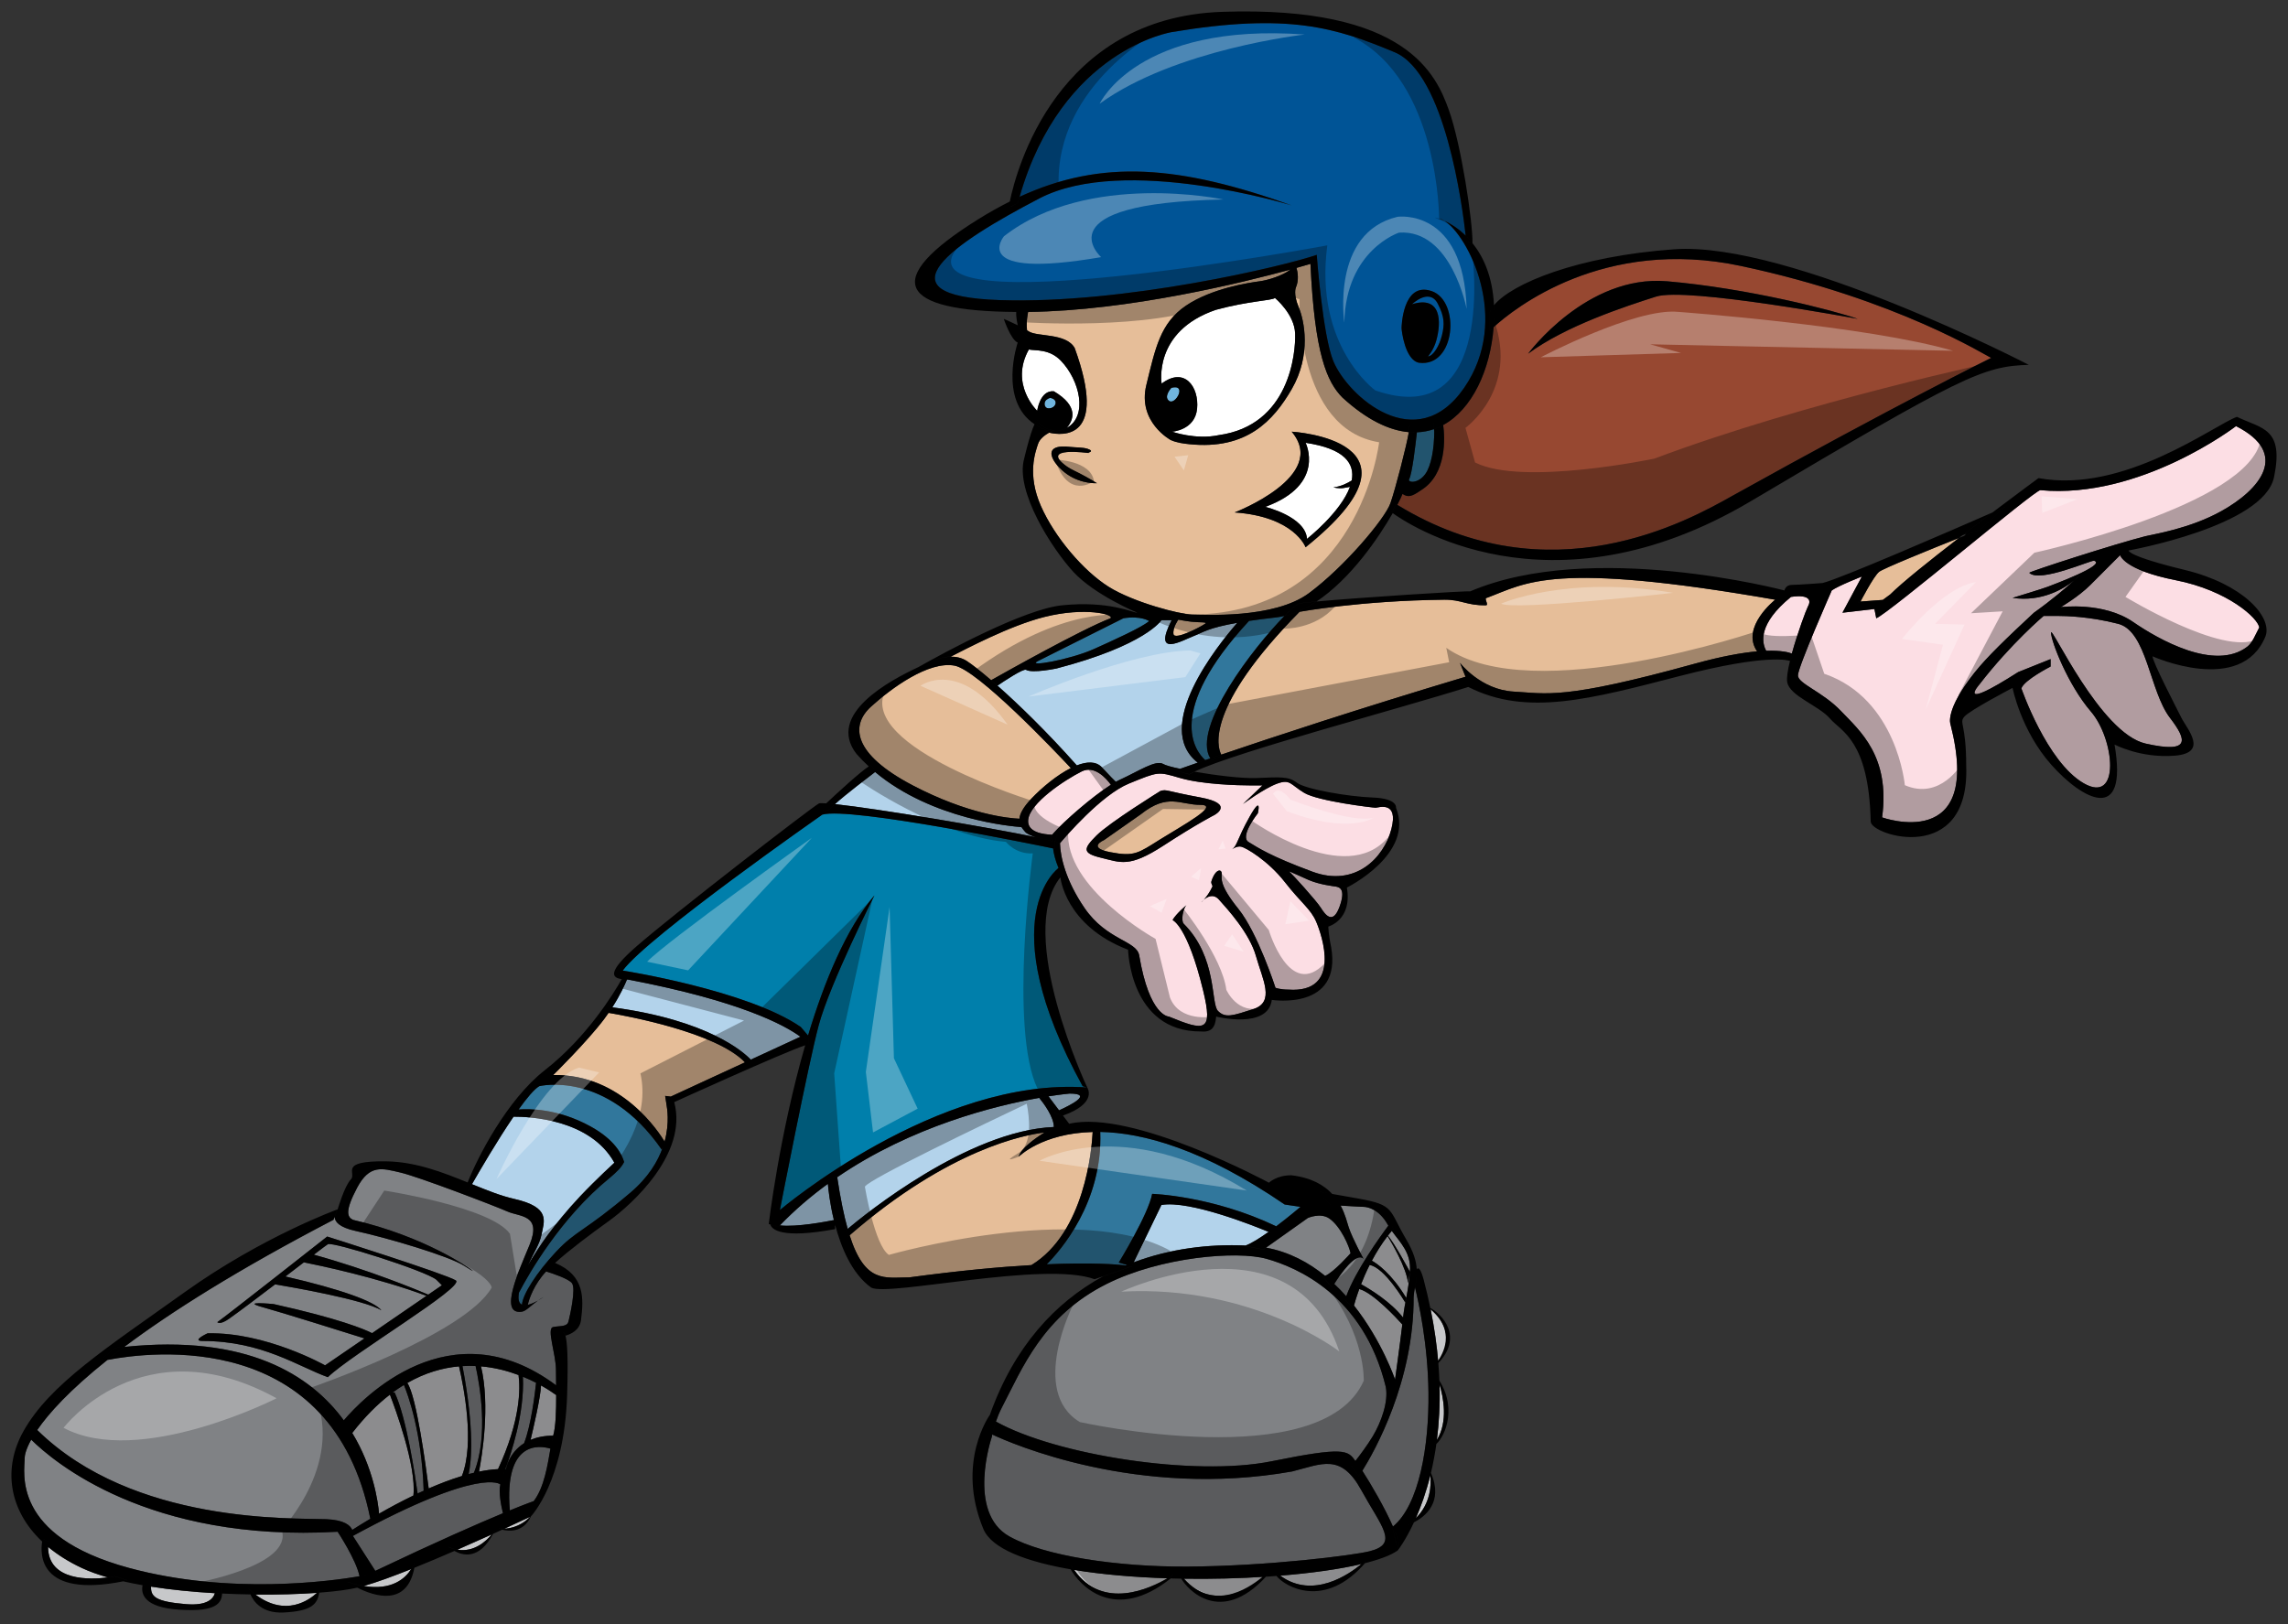 <?xml version="1.0" encoding="utf-8"?>
<!-- Generator: Adobe Illustrator 17.0.0, SVG Export Plug-In . SVG Version: 6.00 Build 0)  -->
<!DOCTYPE svg PUBLIC "-//W3C//DTD SVG 1.1//EN" "http://www.w3.org/Graphics/SVG/1.1/DTD/svg11.dtd">
<svg version="1.1" id="Layer_2" xmlns="http://www.w3.org/2000/svg" xmlns:xlink="http://www.w3.org/1999/xlink" x="0px" y="0px"
	 width="200px" height="142px" viewBox="0 0 200 142" style="enable-background:new 0 0 200 142;" xml:space="preserve">
<rect x="0" y="0" width="200" height="142" fill="#333333" stroke="none"/>
<path id="color13" style="fill:#974831;" d="M151.448,43.345c14.223-7.915,22.611-12.055,22.611-12.055
	c-0.364-0.122-8.144-5.114-21.882-8.036c-12.009-2.555-19.837,3.729-21.614,5.352c-0.297,3.758-1.876,7.18-4.411,8.557
	c0.14,1.036,0.364,4.273-1.936,5.694c-0.811,0.567-1.134,0.649-1.621,0.325c-0.059,0.166-0.216,0.505-0.454,0.957
	C135.466,52.314,147.568,45.531,151.448,43.345z M145.732,24.595c7.052,0.609,14.59,2.557,16.656,3.287c0,0-14.953-2.8-17.629-1.948
	c-2.673,0.852-7.9,2.557-11.184,4.992C133.576,30.926,138.682,23.986,145.732,24.595z"/>
<path id="color12" style="fill:#B3D3EB;" d="M104.701,66.686c-0.698,0.242-1.219,0.423-1.547,0.539
	c-0.737-0.157-1.289-0.308-1.468-0.42c-0.649-0.406-2.189,0.65-3.811,1.38c-0.103,0.045-0.215,0.104-0.334,0.171
	c-0.175-0.169-0.524-0.522-1.225-1.267c-0.51-0.543-1.308-0.509-2.19-0.165c-2.608-2.934-5.087-5.337-6.938-6.974
	c0.547-0.373,2.266-1.519,2.503-1.383c0.568,0.324,2.674-0.122,2.674-0.122c7.782-2.029,9.16-4.221,9.16-4.221h0.892
	c-1.701,3.328,0.892,1.786,1.945,1.38c0.789-0.304,1.216-0.699,3.798-1.152C106.393,56.478,100.705,63.573,104.701,66.686z
	 M89.287,72.319c-0.789-0.054-7.803-0.646-12.792-4.815c-0.393,0.299-2.634,2.006-3.509,2.808c3.694,0.391,13.58,2.056,17.566,2.896
	c-0.422-0.139-0.797-0.302-0.943-0.477C89.507,72.608,89.386,72.476,89.287,72.319z"/>
<path id="color11" style="fill:#B3D3EB;" d="M68.173,107.145c1.314-1.364,2.728-2.567,4.193-3.632
	c0.045,0.516,0.181,1.742,0.526,3.169C72.345,106.792,69.636,107.32,68.173,107.145z M93.499,95.621c0,0-0.684,0.059-1.846,0.24
	l0.923,1.225C93.554,96.646,95.599,95.621,93.499,95.621z M74.098,107.452c-0.329-1.163-0.634-2.642-0.915-4.519
	c6.525-4.465,13.838-6.26,17.661-6.936c0.39,0.476,1.277,1.659,1.277,2.545C84.609,98.859,75.574,106.21,74.098,107.452z
	 M54.805,85.648c-0.181,0.446-0.59,1.353-1.283,2.431c8.419,1.117,11.516,3.949,12.106,4.575l4.341-2.004
	c-1.391-1.016-5.272-3.133-15.05-4.994C54.883,85.654,54.845,85.65,54.805,85.648z"/>
<path id="color10" style="fill:#31779C;" d="M96.175,98.973c3.744,0.069,9.047,1.502,16.125,6.347l1.379,0.204
	c0,0-0.985,0.846-2.123,1.702c-5.606-2.677-10.844-2.838-10.844-2.838c-0.325,1.785-2.918,6.007-2.918,6.007l0.72,0.206
	c-0.035,0.016-0.072,0.031-0.107,0.045c-0.909-0.103-3.067-0.265-6.909-0.097C92.675,109.373,96.402,105.147,96.175,98.973z
	 M47.14,94.971c-0.441,0.262-1.091,1.041-1.807,2.04c0.799-0.066,3.383-0.126,6.306,1.491c2.091,1.154,2.735,2.435,2.917,3.102
	c-0.242,0.488-0.684,0.905-1.276,1.403c-4.28,3.487-7.05,8.361-7.915,10.017c-0.113,0.643,0.016,0.949,0.261,1.053
	c0.06-0.884,1.255-2.778,2.974-4.616c1.762-1.888,2.492-1.766,6.504-5.177c1.574-1.337,2.406-2.739,2.837-3.976l-0.103,0.203
	C52.976,93.51,47.14,94.971,47.14,94.971z"/>
<path id="color9" style="fill:#B3D3EB;" d="M110.89,107.714c-0.743,0.531-1.48,0.996-2.001,1.19
	c-3.237-0.144-6.615,0.276-9.792,1.47l2.426-5.013C104.003,104.922,109.766,107.247,110.89,107.714z M50.725,104.589
	c1.423-1.503,2.979-2.923,2.979-2.923c-2.121-3.823-7.481-4.033-8.813-4.025c-1.423,2.081-2.981,4.759-3.635,5.902
	c1.297,0.529,2.529,1.027,3.695,1.288c3.222,0.732,2.615,1.951,2.371,3.167c-0.152,0.761-0.684,1.569-1.179,2.647
	c0.513-0.861,1.13-1.844,1.726-2.647C48.52,107.121,49.539,105.843,50.725,104.589z"/>
<path id="color8" style="fill:#808285;" d="M116.633,112.261c0.517-0.815,1.905-2.845,2.557-2.191c0,0-0.973-1.785-1.297-2.76
	c-0.13-0.392-0.291-1.126-0.706-1.894c0.745,0.045,1.755,0.107,2.003,0.107c0.404,0,1.378,0.245,2.107,1.542
	c0.02,0.033,0.043,0.068,0.063,0.103c-0.739,0.987-2.853,3.92-3.681,6.169C117.35,112.968,117.003,112.607,116.633,112.261z
	 M118.056,109.582c-0.09-0.551-0.854-2.352-1.865-3.044c-0.772-0.527-1.865-0.041-1.865-0.041l-3.652,2.593
	c2.003,0.367,3.718,1.29,5.159,2.468C116.592,111.248,118.056,109.582,118.056,109.582z M2.729,125.881
	c-0.444,0.802-0.57,1.335-0.57,1.6c0,1.217-1.216,6.818,9.118,9.617c8.832,2.395,17.748,1.142,20.153,0.727
	c-0.312-1.476-1.917-3.892-1.917-3.892C12.979,134.883,4.661,127.795,2.729,125.881z M40.968,128.891
	c0.153-0.039,0.306-0.079,0.458-0.114c1.308-3.246,0.505-7.73,0.146-9.337c-0.373-0.018-0.755-0.015-1.145,0.008
	C41.493,125.028,41.195,127.821,40.968,128.891z M30.794,133.773c0.347-0.225,0.891-0.568,1.577-0.974
	c-3.34-16.648-19.234-14.612-22.976-13.892c-3.314,2.64-5.148,4.683-6.14,6.132c8.417,8.27,22.394,7.679,25.284,7.797
	C30.1,132.903,30.626,133.381,30.794,133.773z M36.506,130.588c0.175-0.082,0.351-0.162,0.528-0.243
	c-0.164-5.143-1.393-8.447-1.726-9.246c-0.325,0.198-0.653,0.416-0.981,0.658h0.169C35.529,123.928,36.298,129.082,36.506,130.588z
	 M44.171,128.454c0.017,0.001,0.034,0,0.051,0.001c0,0,0.235-1.401,1.591-2.263c0.613-1.575,0.944-4.303,1.049-5.284
	c-0.348-0.179-0.734-0.36-1.151-0.529C45.863,123.62,44.653,127.18,44.171,128.454z M47.019,113.722
	c-0.261,0.149-0.586,0.304-0.886,0.371c0.107-0.501,0.566-1.821,1.606-2.919c0.562,0.175,1.967,0.638,2.257,1.027
	c0.364,0.487-0.182,2.861-0.304,3.347s-0.73,0.366-1.338,0.486c-0.608,0.122,0.244,2.315,0.244,3.776
	c0,0.358,0.007,0.817,0.013,1.317c-9.268-6.904-16.973,1.197-18.558,3.065c-2.887-3.947-8.456-7.543-19.187-6.419
	c4.018-3.016,9.847-6.719,18.282-11.112l0.105-0.264c0.008,0.407,0.363,0.915,1.841,1.238c2.795,0.608,8.145,2.193,9.482,3.045
	c1.338,0.851,0.486,0.242,0.486,0.242s-3.891-2.799-10.212-4.262c-0.487-0.243-0.73-0.732,0.364-2.8
	c1.095-2.07,2.189-1.704,3.77-1.338c1.58,0.363,8.266,2.921,9.361,3.407c1.094,0.487,3.039,0.244,1.945,2.922
	c-0.888,2.177-2.74,6.127-0.689,5.845C45.987,114.643,46.363,114.182,47.019,113.722c0.282-0.159,0.486-0.306,0.486-0.306
	C47.324,113.516,47.167,113.619,47.019,113.722z M39.846,111.957c-0.85-0.547-11.245-3.836-11.245-3.836s-8.813,6.94-9.603,7.487
	c0,0,0.211,0.28,1.033-0.303c1.025-0.729,2.541-1.874,4.02-3.003c1.352,0.226,7.823,1.346,9.29,2.274
	c-0.593-0.775-3.506-1.837-8.39-2.962c0.571-0.44,1.119-0.859,1.611-1.237c1.331,0.264,6.443,1.329,10.72,2.929
	c-1.214,0.834-3.058,2.097-4.756,3.263c-0.652-0.34-2.901-1.279-8.607-2.542c0,0-3.101-0.306-0.851,0.303
	c1.425,0.387,7.329,2.238,8.791,2.698c-1.808,1.239-3.303,2.263-3.441,2.355c0,0-5.167-2.919-10.274-2.8c0,0-1.458,0.67-0.425,0.67
	c5.19,0,8.389,2.253,10.942,3.165C30.728,118.409,40.696,112.504,39.846,111.957z M44.564,132.068
	c1.456-0.594,2.09-0.813,2.09-0.813c0.923-1.202,1.216-3.173,1.462-4.589C47.212,126.395,44.061,125.879,44.564,132.068z
	 M43.736,129.793c0,0-1.702-1.582-12.886,4.506l1.96,3.054c5.415-2.577,8.995-4.14,11.155-5.038
	C43.801,131.637,43.57,130.46,43.736,129.793z M38.63,112.382l-0.486-0.485c-0.973-0.791-9.057-3.349-9.482-3.104
	c-0.086,0.048-0.547,0.397-1.226,0.915c4.796,1.325,9.009,3.073,10.001,3.494C38.166,112.701,38.63,112.382,38.63,112.382z
	 M88.231,134.34c3.019,1.693,9.359,2.675,15.562,2.638c7.108-0.042,14.54-0.99,15.925-1.34c2.592-0.651,1.053-2.11-0.73-5.355
	c-1.783-3.248-3.445-2.274-6.038-1.623c-13.522,2.4-24.613-2.478-26.215-3.23c-0.03,0.145-0.044,0.227-0.044,0.227
	S84.463,132.228,88.231,134.34z M121.136,121.27c-1.946-8.034-7.821-10.469-10.415-11.2c-2.594-0.731-9.269-0.168-13.98,2.191
	c-5.593,2.8-7.385,7.392-9.159,10.797c-0.224,0.429-0.395,0.857-0.526,1.238c5.208,2.911,17.321,4.846,24.111,3.469
	c6.386-1.293,6.639-0.946,7.315-0.027c0.393-0.502,1.042-1.367,1.52-2.162C120.731,124.357,121.38,122.57,121.136,121.27z
	 M124.864,121.759c-0.051-4.26-0.869-7.949-1.179-9.201c-0.053,0.276-0.1,0.551-0.117,0.839c0.032,7.404-3.429,13.518-4.481,15.203
	c0.745,1.153,1.976,3.264,2.675,4.876C124.053,131.59,124.922,126.437,124.864,121.759z"/>
<path id="color7" style="fill:#C7C8CA;" d="M4.202,135.26c0.819,0.679,1.794,1.301,2.942,1.839c0.666,0.314,1.441,0.589,2.289,0.832
	C7.923,138.125,4.212,138.292,4.202,135.26z M27.703,139.279c-1.566,0.112-3.414,0.167-5.375,0.148
	C24.969,141.414,27.038,139.899,27.703,139.279z M16.261,140.265c1.854,0.155,2.382-0.476,2.521-0.957
	c-1.9-0.109-3.805-0.295-5.581-0.573C13.172,139.623,13.623,140.044,16.261,140.265z M35.943,137.201
	c-1.585,0.633-3.049,1.17-4.14,1.479C34.262,139.083,35.426,138.017,35.943,137.201z M42.98,134.174
	c-0.902,0.408-1.921,0.862-2.986,1.328C41.448,135.747,42.511,134.743,42.98,134.174z M123.243,111.206
	c0.138-1.657-0.839-2.553-1.582-3.583c-0.116,0.14-0.235,0.282-0.346,0.423C121.836,108.597,123.243,111.206,123.243,111.206z
	 M121.291,108.08c-0.54,0.707-0.994,1.443-1.373,2.154c0.435,0.243,1.69,1.081,2.998,3.246l-0.079,0.405
	c0,0-1.812-3.085-3.117-3.273c-0.301,0.599-0.548,1.167-0.747,1.675c0.759,0.422,2.578,1.524,3.672,2.918
	c0.163-1.468,0.438-2.094,0.596-4.001l-0.162,0.973C122.94,110.834,121.621,108.617,121.291,108.08z M118.817,112.708
	c-0.24,0.658-0.389,1.171-0.462,1.443c2.463,3.118,3.59,6.472,3.59,6.472s0.431-3.087,0.634-4.817
	C122.123,115.294,120.041,113.037,118.817,112.708z M40.373,129.062c1.146-2.874,0.158-7.839-0.25-9.591
	c-1.433,0.128-2.962,0.559-4.522,1.453c0.8,1.106,1.642,7.404,1.872,9.223C38.428,129.733,39.41,129.355,40.373,129.062z
	 M41.87,128.678c0.574-0.116,1.133-0.195,1.664-0.219c1.974-4.273,1.954-7.044,1.794-8.229c-0.959-0.358-2.068-0.654-3.283-0.759
	C42.867,122.924,42.124,127.363,41.87,128.678z M36.136,130.767c0.29-2.581-1.651-7.784-2.053-8.823
	c-1.1,0.846-2.203,1.945-3.292,3.352c1.844,3.039,2.255,6.043,2.343,7.057C34.009,131.852,35.035,131.298,36.136,130.767z
	 M46.377,125.902c0.526-0.222,1.171-0.37,1.978-0.37c0.227-0.752,0.266-2.206,0.263-3.551c-0.284-0.206-0.736-0.512-1.326-0.841
	C47.255,122.186,46.614,124.92,46.377,125.902z M46.337,132.629c-0.232,0.11-1.064,0.5-2.242,1.039
	C45.295,133.597,46.05,132.936,46.337,132.629z M110.631,137.862c-2.289,0.149-4.727,0.21-7.144,0.174
	C106.301,141.206,109.909,138.467,110.631,137.862z M119.013,136.751c-1.892,0.449-4.366,0.797-7.108,1.019
	C114.786,139.89,117.983,137.611,119.013,136.751z M125.836,121.07c0.048,1.776-0.05,3.384-0.235,4.839
	C126.598,124.296,126.166,122.154,125.836,121.07z M125.028,128.995c-0.373,1.509-0.829,2.762-1.268,3.754
	C125.079,131.449,125.114,129.807,125.028,128.995z M102.05,138.001c-2.888-0.092-5.703-0.327-8.156-0.734
	C96.407,140.865,100.589,138.865,102.05,138.001z M125.055,114.487c0.336,1.65,0.55,3.201,0.67,4.659
	C126.152,118.532,127.34,116.418,125.055,114.487z"/>
<path id="color6" style="fill:#007FAB;" d="M94.634,94.971l0.405,0.12c-13.13-0.972-26.868,10.717-26.868,10.717
	s2.471-12.745,3.403-16.194c0.981-3.631,4.863-11.324,4.863-11.324c-2.488,2.937-4.39,7.563-5.805,12.253l-0.639-0.747
	c-4.68-3.226-15.562-4.931-15.562-4.931c2.189-2.982,17.446-13.637,17.446-13.637c2.43-0.694,18.617,2.634,20.171,2.956
	c0.054,0.455,0.193,1.018,0.476,1.713C92.526,75.896,86.528,80.198,94.634,94.971z"/>
<path id="color5" style="fill:#31779C;" d="M123.854,37.801c0.525-0.021,1.024-0.115,1.494-0.277l0.022,0.2
	c0,1.491-0.263,3.021-0.79,3.734c-0.65,0.88-1.576,0.74-1.399,0.425C123.434,41.444,123.731,38.924,123.854,37.801z M109.186,54.286
	c-7.39,7.981-4.7,11.401-3.837,12.176c0.143-0.05,0.291-0.1,0.445-0.152c-1.633-2.705,3.8-9.739,6.489-12.458
	c-0.237,0.055-0.474,0.101-0.711,0.128C110.646,54.084,109.861,54.186,109.186,54.286z M95.647,56.739
	c1.62-0.73,4.194-1.888,4.801-2.435c0,0-0.708-0.487-2.248-0.244c0,0-6.322,3.167-7.456,3.734
	C89.609,58.363,93.491,57.71,95.647,56.739z"/>
<path id="color4" style="fill:#E6BE99;" d="M114.551,23.072c0,0-0.441,0.134-1.22,0.351c0.11,0.401,0.221,1.084-0.057,1.72
	c0,0-0.244,0.547,0.243,1.704c0.485,1.156,1.137,4.172-0.608,7.183c-1.598,2.757-3.943,5.322-8.935,4.81
	c-0.519-0.054-1.095-0.122-1.641-0.366c0,0-2.921-1.572-2.129-4.809c0.79-3.226,1.217-5.418,3.465-6.94
	c2.249-1.522,5.533-2.009,6.442-2.13c0.709-0.095,2.004-0.484,2.689-1.025c-3.998,1.092-14.132,3.608-22.929,3.704
	c0,0-0.183,0.811-0.102,1.542c0.002,0.024,0.004,0.041,0.008,0.064c0.054,0.033,0.106,0.066,0.154,0.098
	c0.731,0.487,3.284,0.122,4.013,1.462c2.926,8.06-1.063,7.662-2.24,7.391c-0.35,0.198-0.815,0.532-0.961,0.97
	c-0.243,0.731-0.973,2.679,0.243,5.439c1.216,2.76,3.729,5.682,5.916,7.062c2.189,1.38,6.322,2.435,7.295,2.435
	s7.133,0.406,10.213-1.867c3.079-2.273,6.645-6.494,7.131-7.873c0.439-1.245,1.419-5.058,1.608-6.21
	c-1.708-0.147-3.658-1.064-5.802-3.024C115.98,33.391,114.915,30.926,114.551,23.072z M93.296,41.479
	c-1.29-0.893-2.465-2.748,0.324-2.395c0.317,0.04,1.069,0.024,1.459,0.163c0.689,0.243-0.098,0.332,0.081,0.365
	c0,0-4.405-0.62-1.904,1.176c0.391,0.28,0.903,0.468,1.661,0.893c1.014,0.567,0.617,0.375,0.972,0.567
	C95.889,42.25,94.552,42.346,93.296,41.479z M114.125,47.85c0,0-0.973-2.679-6.2-3.044c0,0,8.267-3.166,4.985-7.062
	C112.91,37.745,125.796,38.475,114.125,47.85z M74.267,108.012c8.737-7.588,15.388-8.798,17.031-8.988
	c-0.839,0.525-2.049,1.387-2.257,2.117c0,0,2.024-2.053,6.472-2.163c-0.076,1.49-0.685,8.797-5.358,11.642
	c-2.772,0.16-6.289,0.483-10.679,1.075C77.357,111.693,75.62,112.265,74.267,108.012z M128.106,59.174
	c-9.379,2.808-16.993,5.327-21.354,6.81c-0.351-0.677-1.408-4.115,6.847-12.492c0,0,5.33-0.979,12.642-1.055
	c1.539-0.016,1.956,0.518,3.648,0.487c0.295-0.005-0.218-0.645,0.083-0.65c3.483-1.299,5.671-3.247,25.203,0.162
	c0,0-3.047,2.402-1.582,4.517c-1.291,0.115-3.064,0.42-5.468,1.084c-11.502,3.177-12.887,2.597-15.804,2.435
	c-2.916-0.162-4.699-2.517-4.699-2.517S127.783,58.363,128.106,59.174z M53.198,88.564c1.579,0.266,9.388,1.693,11.922,4.325
	l-6.492,2.996l-0.486-0.061c0,0,0.06,0.364,0.122,0.792c0.034,0.233,0.291,1.521-0.171,3.202c-0.429-0.722-3.739-5.934-9.737-5.819
	c0,0,2.918-2.864,4.438-4.872C52.937,88.936,53.07,88.749,53.198,88.564z M97.065,54.06c-2.501,0.958-9.212,4.727-10.426,5.412
	c-0.943-0.811-1.684-1.386-2.135-1.678c-0.446-0.289-0.943-0.38-1.411-0.375c1.338-0.671,5.16-2.715,8.218-3.481
	C94.876,53.045,97.47,53.735,97.065,54.06z M90.176,69.808c-0.75,0.786-1.027,1.352-1.069,1.781
	c-0.904-0.036-4.466-0.371-9.327-2.917c-5.268-2.761-5.43-5.256-3.646-6.88c1.782-1.622,5.025-3.998,7.293-3.592
	c2.049,0.367,8.869,7.562,10.175,8.958C92.383,67.772,91.078,68.862,90.176,69.808z M96.498,73.461l3.241-2.273
	c2.351-1.868,3.405-0.812,5.187-0.812s-1.541,1.786-3.486,3.003c-1.946,1.219-2.269,1.543-4.377,1.136
	C94.957,74.11,96.498,73.461,96.498,73.461z M102.576,55.44c-0.079-0.568,0.426-1.258,0.426-1.258s0.592,0.118,1.154,0.182
	c0.704,0.081,1.447,0.003,1.176,0.184C104.846,54.872,102.657,56.008,102.576,55.44z M171.243,47.034
	c-2.51,1.934-4.972,3.904-6.009,4.937c-0.31,0.23-0.535,0.397-0.651,0.482l-1.95,0.145c0,0,1.134-2.192,1.62-2.598
	C164.589,49.721,168.724,48.043,171.243,47.034z"/>
<path id="color3" style="fill:#FCDEE4;" d="M97.106,68.616c-1.622,1.029-4.099,3.187-5.032,4.251
	c-0.038,0.042-0.069,0.082-0.101,0.121c-0.785-0.029-2.183-0.21-2.101-1.273c0.113-1.492,3.221-3.531,4.679-4.261
	C95.669,66.894,96.688,68.044,97.106,68.616z M156.632,57.146c0.493-1.796,1.256-3.839,1.38-4.06
	c0.73-1.299-1.458-0.893-1.458-0.893c-2.895,2.368-2.559,3.999-2.165,4.711C155.697,56.86,156.357,57.038,156.632,57.146z
	 M94.795,79.385c-1.628-2.376-2.118-4.467-2.14-5.657c0.417-0.496,3.611-4.234,6.031-5.219c2.593-1.055,2.512-1.055,4.458-0.487
	c1.944,0.568,5.104,0.65,6.158,0.65c1.054,0,1.054,0,1.054,0l-1.701,1.624c0,0,1.863-1.38,2.998-1.786
	c1.136-0.406,1.136,0.081,2.351,0.812c1.216,0.731,5.999,1.299,6.239,1.299c0.244,0,2.027-0.649,1.38,1.867
	c-0.65,2.517-3.162,5.114-6.891,3.733c-3.727-1.378-4.782-2.109-5.592-2.598c-0.812-0.487,0.81-2.516,0.81-2.516
	s0.406-1.704-0.729,0.324c-1.114,1.994-1.057,2.498-1.517,2.823c-0.012,0.01-0.022,0.018-0.022,0.018
	c0.01-0.006,0.016-0.012,0.022-0.018c0.09-0.064,0.439-0.296,0.788-0.226c0.405,0.082,2.351,1.219,3.808,3.085
	c1.459,1.868,2.271,2.354,2.757,3.49c0.486,1.138,2.269,6.25-2.432,5.925c-0.73,0-1.133-0.161-1.133-0.161s-1.542-4.789-3.243-6.9
	c-1.701-2.11-1.457-2.679-1.457-3.085c0-0.405-0.526-0.453-0.893,0.65c-0.081,0.243,0.126,0.39,0.081,0.486
	c-0.25,0.538-0.545,0.92-0.745,1.144c-0.141,0.124-0.226,0.236-0.226,0.236s0.09-0.083,0.226-0.236
	c0.293-0.254,0.822-0.555,1.314-0.008c0.728,0.813,2.673,2.923,3.242,4.953c0.566,2.03,1.694,4.01-0.244,4.626
	c-1.783,0.569-2.431,0.813-3.079,0.163c-0.65-0.65-0.039-4.664-3-7.63c-0.242-0.244-0.081-1.299,0.246-1.624
	c0,0-0.893,0.731-1.219,1.301c0,0,1.299,0.485,2.676,6.169c0.882,3.641,0.162,3.571-2.998,2.272c0,0-1.702,0-2.595-5.357
	C99.335,82.227,96.741,82.227,94.795,79.385z M96.255,75.003c1.701,0.405,2.431,0.894,5.43-1.054c2.998-1.95,4.457-2.68,4.457-2.68
	s1.865-0.973-1.215-1.542c-3.081-0.568-2.919-0.731-3.486-0.568c0,0-4.458,2.76-5.593,3.897
	C94.715,74.191,94.552,74.597,96.255,75.003z M116.759,77.518c-0.279-0.046-1.378-0.162-2.349-0.569
	c-0.503-0.209-1.876-0.868-1.703-0.73c0.201,0.161,2.351,2.517,2.757,3.165c0.405,0.651,1.054,1.465,1.622-0.081
	C117.651,77.763,117.118,77.579,116.759,77.518z M195.457,37.258c0,0-8.349,6.413-17.102,5.602
	c-0.472-0.045-13.169,10.714-14.346,11.201l-0.161-0.811l-2.795,0.325l1.7-3.166c0,0-2.068,0.812-2.634,1.218
	c0,0-2.957,6.697-2.957,7.427c0,0.731,2.149,1.421,3.77,3.125c1.62,1.704,4.314,3.937,3.586,9.293c0,0,8.894,3.208,5.976-8.156
	c0,0-0.512-1.203,2.108-4.506c1.089-1.373,2.809-3.019,5.187-5.235c1.523-1.079,2.84-2.205,3.54-2.84
	c-0.857,0.697-2.809,1.929-5.403,1.541c0,0,2.675-0.811,3.08-0.973c0.406-0.162,5.154-1.906,4.051-2.273
	c-0.242-0.082-4.768,1.966-5.672,1.056c-0.083-0.082,7.578-2.557,10.171-3.206c0.664-0.167,3.843-0.645,6.625-2.192
	C197.548,42.812,200.203,39.658,195.457,37.258z M185.162,54.547c-2.512-0.649-4.661-0.69-5.225-0.69c-0.568,0-1.299,0-1.299,0
	s-2.856,2.415-5.611,5.987c0,0-2.206,2.496,3.385-1.076l2.836-1.136v0.649c0,0-2.31,1.177-2.554,1.908c0,0,2.21,6.433,5.449,8.3
	c3.242,1.868,2.704-3.86,0.631-6.27c-2.026-2.354-3.487-6.169-3.487-6.9c0-0.731,4.297,8.807,8.268,9.7
	c3.971,0.893,3.607-0.325,2.128-2.252C187.899,60.445,187.675,55.197,185.162,54.547z M185.324,48.541c0,0-1.538,1.542-2.592,2.597
	c-1.053,1.055-2.593,1.948-2.593,1.948s3.728-0.487,6.322,1.299c2.223,1.531,7.132,4.322,9.967,2.171
	c0.474-0.358,0.708-1.035,1.056-1.684c-0.083-0.812-2.756-3.247-7.296-4.14C185.649,49.839,185.324,48.541,185.324,48.541z"/>
<path id="color2" style="fill:#005496;" d="M121.906,4.565c-5.106-2.131-9.24-3.471-19.45-1.765c0,0-9.618,1.486-13.33,14.405
	c7.214-3.328,13.978-2.747,23.786,0.755c0,0-14.59-4.505-22.066-0.609c-7.485,3.9-14.345,8.522-3.464,8.888
	c10.879,0.365,24.921-2.983,27.717-3.957c0,0,0.518,7.071,1.457,9.313c1.278,3.044,7.234,8.401,11.429,2.313
	c4.155-6.034,0.289-13.354-1.722-14.605c-0.289-0.135-0.468-0.188-0.468-0.188c0.138,0.014,0.297,0.081,0.468,0.188
	c0.442,0.207,1.144,0.606,1.855,1.301C127.848,18.145,126.335,6.414,121.906,4.565z M125.128,25.446
	c2.551,0.852,2.127,6.697-1.095,6.271c-1.217-0.244-1.519-2.801-1.519-3.044C122.514,28.674,122.575,24.595,125.128,25.446z
	 M123.426,26.603c0,0,1.509-1.465,2.248-0.062c0.608,1.157,0.608,1.827,0.365,2.8c-0.221,0.878-0.73,1.766-1.217,1.827
	c0,0,0.492-0.545,0.729-1.401C126,28.153,126.008,25.807,123.426,26.603z"/>
<path id="color1" style="fill:#70B5DE;" d="M91.36,35.096c0.115-0.223,0.437-0.307,0.437-0.307c0.786,0.131,0.524,0.919-0.131,0.919
	C91.329,35.708,91.238,35.331,91.36,35.096z M102.393,33.908c0,0-0.729,0.791-0.183,1.157
	C102.759,35.431,103.793,33.544,102.393,33.908z"/>
<path id="fill" style="fill:#FFFFFF;" d="M114.125,38.718c3.453,0.507,4.306,1.836,4.035,3.291c-0.348,0.224-0.928,0.53-1.604,0.606
	c0,0,0.441,0.115,0.851,0.061c0.212-0.029,0.423-0.077,0.597-0.107c-0.807,2.232-3.757,4.551-3.757,4.551
	c-0.121-1.948-3.648-2.8-3.648-2.8C115.949,42.371,114.125,38.718,114.125,38.718z M93.24,37.418
	c0.574-0.653,1.11-1.881-1.119-3.205c-1.216-0.121-1.458,1.705-1.458,1.705s-2.431-2.313-0.73-5.358
	c0.606,0.121,1.782-0.071,2.796,0.974C94.374,33.23,95.135,36.386,93.24,37.418z M101.542,33.544
	c2.007-1.522,3.282,0.304,3.099,2.192s-2.188,2.009-2.188,2.009s2.068,0.731,4.072,0.304c6.199-0.851,6.747-7.184,6.687-8.888
	c-0.061-1.704-1.762-3.104-1.762-3.104c-0.365,0.243-2.248,0.243-5.168,1.034C100.752,28.978,101.542,33.544,101.542,33.544z"/>
<path id="outline" d="M89.778,28.879c-0.239-0.147-0.528-0.299-0.813-0.44c-0.068-0.294-0.155-0.759-0.137-1.164
	c0.338,0.002,0.685,0.001,1.044-0.002c0,0-0.183,0.812-0.102,1.542C89.773,28.839,89.775,28.857,89.778,28.879z M95.039,95.091
	c0,0,0.951,1.36-2.119,2.452l-0.343-0.457c0.977-0.442,3.022-1.466,0.923-1.466c0,0-0.684,0.059-1.846,0.24l-0.181-0.24
	l-0.811,0.161c0,0,0.073,0.082,0.181,0.215c-3.823,0.676-11.135,2.471-17.661,6.936c-0.009-0.057-0.018-0.111-0.026-0.169
	l-0.81,0.486c0,0,0.005,0.096,0.021,0.262c-1.465,1.066-2.879,2.268-4.193,3.633c-0.401-0.047-0.71-0.148-0.854-0.322
	c0,0-0.026,0.101,0.015,0.241l-0.137-0.039c0,0,0.913-7.761,3.183-15.624c0.184-0.063,0.307-0.093,0.343-0.083l-0.058-0.095
	l0.058-0.575l-0.09-0.105c1.414-4.69,3.317-9.316,5.805-12.253c0,0-3.881,7.693-4.863,11.324c-0.932,3.45-3.403,16.194-3.403,16.194
	S81.91,94.119,95.039,95.091z M92.851,97.57c0.024-0.01,0.043-0.019,0.068-0.026l0.539,0.716c5.512-1.3,17.465,5.154,17.465,5.154
	s0.649-0.651,1.946-0.651c1.763,0.204,2.868,0.864,3.587,1.633c-1.203-0.213-1.399-0.253-1.399-0.253l1.297,1.218
	c0,0,0.364,0.024,0.832,0.055c0.414,0.768,0.575,1.502,0.707,1.894c0.322,0.974,1.297,2.76,1.297,2.76
	c-0.653-0.654-2.041,1.376-2.557,2.191c-0.256-0.242-0.524-0.476-0.8-0.703c0.757-0.31,2.223-1.974,2.223-1.974
	c-0.092-0.553-0.855-2.354-1.866-3.045c-0.771-0.528-1.864-0.041-1.864-0.041l-3.654,2.593c-0.394-0.073-0.792-0.13-1.209-0.158
	c-0.191-0.012-0.383-0.02-0.576-0.028c0.521-0.193,1.258-0.659,2.001-1.19c0.124,0.052,0.196,0.083,0.196,0.083l0.65-0.487
	c-0.059-0.028-0.119-0.056-0.179-0.083c1.138-0.858,2.123-1.703,2.123-1.703l-1.379-0.204c-7.079-4.843-12.383-6.277-16.125-6.346
	c-0.001-0.035,0-0.068-0.002-0.105l-0.648-0.161c0,0-0.002,0.098-0.011,0.271c-4.448,0.109-6.472,2.162-6.472,2.162
	c0.208-0.729,1.417-1.591,2.257-2.116c0.257-0.03,0.397-0.033,0.397-0.033l0.425-0.447c0-0.888-0.887-2.069-1.277-2.545
	c0.293-0.052,0.561-0.095,0.81-0.136l0.923,1.225c-0.269,0.121-0.456,0.198-0.456,0.198L92.851,97.57z M91.654,95.861
	c-0.25,0.04-0.518,0.084-0.81,0.136c-0.109-0.133-0.181-0.215-0.181-0.215l0.811-0.161L91.654,95.861z M92.577,97.086l0.343,0.457
	c-0.025,0.008-0.044,0.017-0.068,0.025l-0.731-0.283C92.121,97.284,92.309,97.207,92.577,97.086z M95.514,98.976
	c0.215-0.006,0.436-0.007,0.662-0.003c0.228,6.173-3.5,10.4-4.676,11.575c-0.427,0.02-0.876,0.041-1.342,0.069
	C94.828,107.772,95.438,100.467,95.514,98.976z M95.514,98.976c0.009-0.172,0.011-0.271,0.011-0.271l0.648,0.161
	c0.002,0.036,0.001,0.07,0.002,0.105C95.948,98.969,95.729,98.97,95.514,98.976z M100.713,104.388c0,0,5.238,0.16,10.844,2.838
	c-0.218,0.165-0.441,0.329-0.666,0.488c-1.124-0.468-6.887-2.791-9.368-2.352l-2.426,5.014c-0.196,0.072-0.388,0.146-0.582,0.225
	l-0.721-0.206C97.794,110.395,100.387,106.174,100.713,104.388z M110.89,107.714c0.225-0.158,0.448-0.324,0.666-0.487
	c0.06,0.027,0.12,0.055,0.179,0.083l-0.649,0.487C111.086,107.797,111.014,107.767,110.89,107.714z M98.408,110.645
	c-0.677,0.283-1.346,0.6-2.001,0.956l-0.72,0.254c-4.377-1.623-18.074,1.541-19.533,0.73c-1.68-1.203-2.63-3.494-3.159-5.506v-0.42
	c0,0-0.037,0.009-0.102,0.021c-0.346-1.425-0.482-2.655-0.526-3.169c0.271-0.197,0.542-0.392,0.816-0.579
	c0.282,1.877,0.587,3.355,0.915,4.519c-0.136,0.113-0.213,0.182-0.213,0.182l0.183,0.548c0.066-0.059,0.133-0.111,0.199-0.17
	c1.353,4.254,3.09,3.681,5.21,3.681c4.39-0.593,7.907-0.914,10.679-1.075c-0.152,0.093-0.307,0.179-0.467,0.264h1.459
	c0,0,0.131-0.113,0.351-0.333C95.34,110.381,97.499,110.542,98.408,110.645z M73.183,102.933c-0.274,0.188-0.545,0.383-0.816,0.579
	c-0.015-0.166-0.021-0.262-0.021-0.262l0.81-0.486C73.165,102.822,73.173,102.876,73.183,102.933z M90.156,110.618
	c0.468-0.029,0.915-0.05,1.342-0.07c-0.219,0.22-0.351,0.333-0.351,0.333h-1.459C89.85,110.798,90.004,110.709,90.156,110.618z
	 M72.894,106.682c0.031,0.13,0.064,0.266,0.102,0.399v0.393c-4.69,0.864-5.526,0.036-5.66-0.407l0.714,0.203
	c0.041-0.041,0.083-0.081,0.124-0.122C69.636,107.32,72.345,106.792,72.894,106.682z M68.05,107.268l-0.714-0.205
	c-0.041-0.14-0.015-0.24-0.015-0.24c0.144,0.174,0.452,0.274,0.854,0.321C68.133,107.186,68.091,107.227,68.05,107.268z
	 M72.995,106.659v0.42c-0.036-0.133-0.07-0.268-0.102-0.4C72.957,106.668,72.995,106.659,72.995,106.659z M118.623,127.928
	c0.109,0.143,0.272,0.378,0.464,0.671c-0.19,0.301-0.302,0.465-0.302,0.465l-0.649-0.894c0,0,0.138-0.167,0.344-0.433
	C118.526,127.798,118.573,127.861,118.623,127.928z M87.015,124.275c0.013,0.008,0.027,0.016,0.04,0.021
	c-0.168,0.485-0.27,0.896-0.32,1.133c-0.131-0.061-0.206-0.098-0.206-0.098L87.015,124.275z M98.515,110.6l0.414,0.119
	c0,0-0.166-0.033-0.521-0.074C98.443,110.631,98.479,110.616,98.515,110.6z M117.187,105.416c-0.185-0.344-0.423-0.691-0.731-1.02
	c0.53,0.096,1.256,0.222,2.248,0.398c3.244,0.568,2.674,0.972,4.213,3.569c0.654,1.104,0.882,1.927,0.926,2.616
	c-0.193,0.267-0.274,1.12-0.274,1.12s0.044,0.161,0.117,0.459c-0.053,0.276-0.1,0.551-0.117,0.839
	c0.032,7.404-3.429,13.518-4.481,15.203c-0.192-0.293-0.355-0.529-0.464-0.671c-0.05-0.066-0.097-0.13-0.143-0.19
	c0.394-0.502,1.042-1.367,1.521-2.162c0.729-1.219,1.378-3.004,1.134-4.305c-1.946-8.035-7.821-10.47-10.415-11.2
	c-2.594-0.731-9.269-0.168-13.98,2.192c-5.593,2.799-7.385,7.39-9.159,10.795c-0.224,0.431-0.395,0.858-0.526,1.239
	c-0.014-0.006-0.027-0.015-0.04-0.021l-0.486,1.055c0,0,0.076,0.037,0.206,0.099c-0.03,0.145-0.044,0.227-0.044,0.227
	s-2.229,6.573,1.539,8.684c3.019,1.692,9.359,2.675,15.562,2.638c7.108-0.042,14.54-0.991,15.925-1.34
	c2.592-0.65,1.053-2.11-0.73-5.356c-1.783-3.247-3.445-2.272-6.038-1.622c-13.522,2.4-24.613-2.478-26.215-3.23
	c0.051-0.236,0.153-0.648,0.32-1.133c5.208,2.912,17.321,4.845,24.111,3.47c6.387-1.294,6.64-0.947,7.315-0.028
	c-0.206,0.266-0.344,0.433-0.344,0.433l0.649,0.894c0,0,0.112-0.163,0.302-0.465c0.745,1.153,1.976,3.264,2.675,4.876
	c-0.021,0.017-0.038,0.037-0.06,0.054l0.486,2.029v0.001c-0.612,0.438-1.679,0.829-3.066,1.166c0.078-0.093,0.152-0.177,0.231-0.274
	c0,0-0.124,0.12-0.34,0.301c-1.893,0.449-4.367,0.797-7.109,1.019c-0.112-0.083-0.222-0.169-0.332-0.267c0,0,0.067,0.11,0.195,0.276
	c-0.364,0.03-0.73,0.055-1.102,0.081c0.031-0.038,0.064-0.071,0.095-0.11c0,0-0.045,0.043-0.13,0.112
	c-2.29,0.148-4.727,0.21-7.145,0.174c-0.062-0.068-0.121-0.133-0.18-0.206c0,0,0.035,0.078,0.105,0.205
	c-0.416-0.007-0.832-0.018-1.247-0.03c0.136-0.108,0.272-0.216,0.411-0.339c0,0-0.195,0.14-0.525,0.335
	c-2.888-0.093-5.703-0.329-8.156-0.735c-0.108-0.155-0.214-0.316-0.315-0.492c0,0,0.08,0.192,0.24,0.479
	c-4.076-0.683-7.139-1.836-7.858-3.563c-2.431-5.844,0.567-9.984,0.567-9.984c2.126-5.98,5.719-9.829,9.878-12.103l2.521-0.883
	l0.168-0.344c3.178-1.196,6.558-1.615,9.793-1.472c-0.024,0.01-0.049,0.022-0.072,0.029l1.621,0.326l0.236-0.168
	c2.004,0.367,3.719,1.29,5.161,2.467c-0.079,0.032-0.15,0.055-0.21,0.055l0.81,0.973c0,0,0.075-0.129,0.199-0.324
	c0.37,0.347,0.717,0.707,1.046,1.077c-0.037,0.102-0.077,0.205-0.109,0.302l0.73,0.731c0,0,0.02-0.083,0.057-0.221
	c2.461,3.116,3.589,6.471,3.589,6.471s0.43-3.086,0.635-4.816c0.057,0.064,0.094,0.109,0.094,0.109l0.083-0.569
	c-0.035-0.047-0.074-0.093-0.11-0.14c0.163-1.468,0.438-2.094,0.596-4c0.139-1.659-0.839-2.553-1.583-3.584
	c0.043-0.049,0.083-0.101,0.126-0.151l-0.163-0.65c0,0-0.1,0.129-0.262,0.347c-0.02-0.033-0.043-0.069-0.064-0.104
	c-0.729-1.296-1.701-1.541-2.105-1.541C118.943,105.523,117.932,105.461,117.187,105.416z M115.058,104.144
	c0,0,0.196,0.04,1.398,0.253c0.309,0.329,0.546,0.676,0.732,1.02c-0.469-0.032-0.832-0.055-0.832-0.055L115.058,104.144z
	 M108.817,108.932c0.023-0.007,0.048-0.02,0.072-0.028c0.193,0.008,0.385,0.017,0.576,0.028c0.417,0.028,0.816,0.085,1.209,0.158
	l-0.236,0.168L108.817,108.932z M115.625,111.612c0.061,0,0.134-0.023,0.21-0.054c0.276,0.226,0.544,0.461,0.8,0.703
	c-0.126,0.195-0.199,0.324-0.199,0.324L115.625,111.612z M98.515,110.6c0.193-0.08,0.386-0.153,0.582-0.225l-0.168,0.344
	L98.515,110.6z M98.929,110.719l-2.521,0.882c0.654-0.356,1.322-0.673,2.001-0.956C98.763,110.686,98.929,110.719,98.929,110.719z
	 M117.679,113.338c0.829-2.249,2.942-5.182,3.681-6.169c0.092,0.155,0.194,0.306,0.301,0.454c-0.116,0.14-0.235,0.282-0.346,0.423
	c-0.035-0.04-0.071-0.072-0.098-0.087c0,0,0.028,0.042,0.075,0.12c-0.54,0.707-0.994,1.443-1.373,2.154
	c-0.103-0.057-0.16-0.083-0.16-0.083l-0.405,0.486c0.115-0.043,0.242-0.043,0.369-0.025c-0.301,0.599-0.548,1.167-0.746,1.675
	c-0.217-0.121-0.353-0.19-0.353-0.19l-0.081,0.569c0.086,0,0.178,0.016,0.274,0.04c-0.24,0.656-0.389,1.171-0.462,1.444
	C118.141,113.877,117.916,113.607,117.679,113.338z M121.661,107.623c-0.106-0.148-0.208-0.299-0.301-0.454
	c0.162-0.218,0.263-0.346,0.263-0.346l0.161,0.649C121.741,107.522,121.704,107.574,121.661,107.623z M117.679,113.338
	c0.237,0.269,0.462,0.538,0.678,0.812c-0.036,0.14-0.057,0.22-0.057,0.22l-0.73-0.73
	C117.602,113.543,117.641,113.44,117.679,113.338z M121.315,108.046c0.521,0.551,1.928,3.16,1.928,3.16l-0.161,0.974
	c-0.142-1.346-1.458-3.563-1.789-4.099C121.299,108.07,121.307,108.057,121.315,108.046z M121.315,108.046
	c-0.008,0.011-0.016,0.024-0.022,0.033c-0.049-0.078-0.076-0.12-0.076-0.12C121.244,107.974,121.279,108.006,121.315,108.046z
	 M119.722,110.612c0.064-0.125,0.131-0.251,0.197-0.379c0.435,0.243,1.69,1.081,2.998,3.246l-0.079,0.405
	C122.838,113.885,121.026,110.8,119.722,110.612z M119.918,110.233c-0.066,0.128-0.133,0.254-0.197,0.379
	c-0.127-0.019-0.254-0.019-0.369,0.025l0.405-0.486C119.758,110.15,119.815,110.176,119.918,110.233z M122.646,115.208
	c-0.004,0.031-0.008,0.063-0.011,0.098c-0.016,0.148-0.035,0.317-0.057,0.5c-0.458-0.51-2.537-2.768-3.762-3.097
	c0.048-0.134,0.102-0.275,0.157-0.42C119.733,112.71,121.552,113.811,122.646,115.208z M122.636,115.305
	c0.003-0.034,0.007-0.066,0.011-0.099c0.036,0.047,0.076,0.093,0.109,0.14l-0.081,0.569c0,0-0.037-0.045-0.096-0.11
	C122.6,115.623,122.62,115.452,122.636,115.305z M118.976,112.287c-0.057,0.147-0.11,0.286-0.159,0.42
	c-0.096-0.026-0.189-0.04-0.273-0.04l0.081-0.568C118.623,112.099,118.759,112.166,118.976,112.287z M123.842,110.978
	c0.143-0.195,0.344-0.072,0.616,0.958c0.221,0.833,0.406,1.64,0.569,2.431c-0.196-0.105-0.326-0.159-0.326-0.159
	c0.127,0.094,0.244,0.185,0.354,0.278c0.336,1.65,0.55,3.203,0.67,4.661c-0.079,0.112-0.132,0.175-0.132,0.175
	c0.049-0.045,0.088-0.091,0.136-0.137c0.041,0.525,0.073,1.035,0.092,1.532c-0.071-0.111-0.146-0.226-0.228-0.341
	c0,0,0.112,0.265,0.243,0.692c0.048,1.777-0.05,3.385-0.235,4.838c-0.14,0.224-0.295,0.442-0.495,0.64c0,0,0.208-0.154,0.473-0.447
	c-0.132,0.969-0.302,1.866-0.497,2.687c-0.042-0.095-0.087-0.193-0.136-0.291c0,0,0.049,0.189,0.083,0.5
	c-0.373,1.509-0.829,2.762-1.267,3.754c-0.218,0.216-0.466,0.425-0.761,0.616c0,0,0.252-0.076,0.596-0.252
	c-0.755,1.62-1.406,2.444-1.406,2.444l0,0c0.244-0.245,0.015-1.064-0.427-2.082c2.292-1.884,3.16-7.037,3.102-11.717
	c-0.05-4.26-0.869-7.949-1.179-9.201C123.778,112.07,123.88,111.575,123.842,110.978z M122.189,135.557l-0.485-2.029
	c0.021-0.018,0.037-0.037,0.059-0.055C122.205,134.493,122.433,135.312,122.189,135.557z M123.568,112.099
	c0,0,0.082-0.854,0.274-1.12c0.037,0.596-0.065,1.092-0.157,1.579C123.613,112.261,123.568,112.099,123.568,112.099z
	 M102.05,138.001c0.036,0.002,0.306-0.03,0.343-0.03c-5.026,4.037-8.065,0.571-8.814-0.771c0.026,0.005,0.29,0.062,0.315,0.066
	C96.407,140.865,100.589,138.865,102.05,138.001z M102.576,137.668c-0.14,0.121-0.274,0.229-0.411,0.337
	c-0.039,0-0.077-0.002-0.114-0.004C102.381,137.806,102.576,137.668,102.576,137.668z M93.895,137.267
	c-0.026-0.006-0.051-0.01-0.076-0.014c-0.161-0.285-0.239-0.479-0.239-0.479C93.68,136.95,93.786,137.112,93.895,137.267z
	 M110.418,137.83c0.012,0,0.236,0.031,0.248,0.031c-3.976,4.312-6.888,1.115-7.42,0.153c0.024,0,0.214,0.022,0.24,0.023
	C106.301,141.206,109.696,138.436,110.418,137.83z M110.76,137.749c-0.03,0.039-0.063,0.073-0.095,0.111
	c-0.012,0-0.023,0.001-0.034,0.002C110.715,137.792,110.76,137.749,110.76,137.749z M103.486,138.036
	c-0.026-0.001-0.049-0.001-0.074-0.001c-0.07-0.127-0.105-0.206-0.105-0.206C103.365,137.904,103.425,137.969,103.486,138.036z
	 M119.013,136.751c0.037-0.01,0.344-0.151,0.381-0.159c-3.581,4.211-7.101,2.13-7.821,1.198c0.044-0.004,0.283-0.016,0.33-0.02
	C114.786,139.89,117.983,137.611,119.013,136.751z M111.904,137.77c-0.047,0.004-0.092,0.007-0.138,0.01
	c-0.128-0.165-0.195-0.275-0.195-0.275C111.682,137.599,111.792,137.687,111.904,137.77z M119.353,136.45
	c-0.077,0.098-0.151,0.183-0.23,0.275c-0.036,0.009-0.073,0.019-0.11,0.027C119.229,136.57,119.353,136.45,119.353,136.45z
	 M125.028,128.995c0.017-0.07,0.035-0.138,0.053-0.209c1.122,2.575-0.531,3.841-1.486,4.327c0.055-0.118,0.11-0.238,0.165-0.364
	C125.079,131.449,125.114,129.807,125.028,128.995z M123.76,132.749c-0.055,0.126-0.11,0.246-0.165,0.364
	c-0.342,0.176-0.596,0.252-0.596,0.252C123.296,133.174,123.544,132.965,123.76,132.749z M124.945,128.495
	c0.049,0.098,0.093,0.197,0.136,0.291c-0.018,0.071-0.036,0.139-0.053,0.209C124.994,128.684,124.945,128.495,124.945,128.495z
	 M125.836,121.07c-0.003-0.114-0.012-0.232-0.015-0.35c1.661,2.663,0.299,5.158-0.35,5.603c0.008-0.062,0.12-0.352,0.13-0.414
	C126.598,124.296,126.166,122.154,125.836,121.07z M125.594,120.377c0.081,0.116,0.156,0.23,0.228,0.342
	c0.004,0.116,0.013,0.236,0.016,0.35C125.706,120.643,125.594,120.377,125.594,120.377z M125.602,125.908
	c-0.009,0.063-0.016,0.128-0.023,0.191c-0.264,0.293-0.473,0.447-0.473,0.447C125.307,126.348,125.462,126.131,125.602,125.908z
	 M125.055,114.487c-0.01-0.039-0.019-0.081-0.027-0.12c0.93,0.493,2.998,2.48,0.626,4.895c-0.002-0.013,0-0.19,0-0.203
	C126.08,118.446,127.34,116.418,125.055,114.487z M125.725,119.147c0.002,0.014,0.002,0.026,0.004,0.039
	c-0.047,0.047-0.086,0.091-0.136,0.138C125.594,119.324,125.647,119.26,125.725,119.147z M124.701,114.208
	c0,0,0.131,0.054,0.326,0.159c0.009,0.037,0.018,0.079,0.027,0.118C124.945,114.393,124.828,114.301,124.701,114.208z
	 M107.682,74.272c0,0,0.01-0.008,0.022-0.018C107.698,74.26,107.692,74.266,107.682,74.272z M105.235,78.664
	c-0.136,0.153-0.228,0.235-0.228,0.235S105.094,78.787,105.235,78.664z M92.17,72.993c0.222-0.447,0.602-0.354,0.519,0.144
	c-0.026,0.159-0.038,0.36-0.033,0.593c-0.029,0.035-0.047,0.057-0.047,0.057l-0.37-0.26l0.188-0.531
	C92.37,72.995,92.281,72.995,92.17,72.993z M102.737,67.373c0,0,0.147-0.053,0.417-0.147c-0.737-0.157-1.289-0.308-1.468-0.42
	c-0.649-0.407-2.189,0.65-3.811,1.38c-0.103,0.045-0.215,0.104-0.334,0.171c0.15,0.143,0.173,0.153,0.173,0.153l-0.405,0.405
	c0,0-0.074-0.122-0.202-0.297c-1.621,1.029-4.099,3.187-5.032,4.251c-0.038,0.043-0.069,0.082-0.101,0.121
	c0.069,0.002,0.137,0.005,0.196,0.005c0.222-0.447,0.602-0.354,0.519,0.144c-0.026,0.159-0.038,0.36-0.033,0.593
	c0.417-0.496,3.611-4.234,6.031-5.219c2.593-1.055,2.512-1.055,4.458-0.487c1.944,0.568,5.104,0.65,6.158,0.65s1.054,0,1.054,0
	l-1.701,1.624c0,0,1.864-1.38,2.998-1.786c1.136-0.406,1.136,0.081,2.351,0.812c1.216,0.732,5.999,1.299,6.239,1.299
	c0.244,0,2.027-0.649,1.38,1.867c-0.65,2.517-3.162,5.114-6.891,3.733c-3.727-1.379-4.782-2.109-5.592-2.598
	c-0.812-0.486,0.81-2.516,0.81-2.516s0.406-1.704-0.729,0.324c-1.114,1.995-1.057,2.499-1.517,2.824
	c0.09-0.065,0.439-0.297,0.788-0.227c0.405,0.082,2.351,1.219,3.809,3.086s2.27,2.352,2.756,3.488
	c0.485,1.138,2.269,6.252-2.432,5.927c-0.73,0-1.133-0.162-1.133-0.162s-1.542-4.789-3.243-6.899
	c-1.701-2.111-1.457-2.679-1.457-3.086c0-0.406-0.526-0.453-0.893,0.651c-0.081,0.242,0.126,0.389,0.081,0.485
	c-0.25,0.538-0.544,0.92-0.745,1.145c0.293-0.255,0.822-0.556,1.314-0.009c0.728,0.814,2.673,2.923,3.242,4.953
	c0.566,2.029,1.694,4.011-0.244,4.626c-1.783,0.569-2.431,0.812-3.079,0.163c-0.65-0.651-0.039-4.664-3-7.631
	c-0.242-0.242-0.081-1.299,0.246-1.622c0,0-0.893,0.73-1.219,1.3c0,0,1.299,0.485,2.676,6.168c0.883,3.642,0.162,3.573-2.998,2.274
	c0,0-1.702-0.001-2.594-5.358c-0.243-1.298-2.836-1.298-4.781-4.14c-1.628-2.377-2.118-4.468-2.141-5.658
	c-0.029,0.035-0.047,0.057-0.047,0.057l-0.37-0.26l-0.035,0.098l-0.02,0.587c0,0-0.054-0.011-0.132-0.028
	c0.053,0.457,0.192,1.019,0.476,1.713c0,0-5.998,4.302,2.108,19.077l0.405,0.12c0,0-6.322-13.432-2.351-18.384
	c0,0,0.404,4.22,5.916,6.331c0,0,0.162,7.144,6.322,7.144c0.89,0.081,1.297-0.243,1.378-1.299c0,0,4.538,1.137,4.862-1.461
	c0,0,6.16,0.974,5.187-4.627c-0.243-1.136-0.243-1.786-0.243-1.786s2.107-0.567,1.62-3.408c0,0,5.916-2.922,4.295-6.98
	c0,0,0.163-0.812-2.024-0.893c-2.191-0.082-5.917-0.731-6.646-1.299c-0.73-0.567-1.458-0.486-3.565-0.405
	c-1.221,0.046-3.522-0.233-5.375-0.554c-0.172,0.079-0.329,0.157-0.462,0.231L102.737,67.373z M117.085,79.304
	c-0.567,1.543-1.217,0.73-1.622,0.081s-2.555-3.003-2.756-3.165c-0.173-0.138,1.199,0.522,1.702,0.73
	c0.971,0.407,2.071,0.523,2.351,0.569C117.118,77.579,117.651,77.763,117.085,79.304z M96.255,75.003
	c1.701,0.405,2.431,0.894,5.43-1.054c2.998-1.95,4.457-2.68,4.457-2.68s1.865-0.973-1.215-1.542
	c-3.081-0.568-2.919-0.731-3.486-0.568c0,0-4.458,2.76-5.593,3.897C94.715,74.191,94.552,74.597,96.255,75.003z M96.498,73.461
	l3.241-2.273c2.351-1.868,3.405-0.812,5.187-0.812s-1.541,1.786-3.486,3.003c-1.946,1.219-2.269,1.543-4.377,1.136
	C94.957,74.11,96.498,73.461,96.498,73.461z M164.583,52.454c0.116-0.085,0.342-0.252,0.651-0.481
	c-0.184,0.185-0.327,0.343-0.413,0.464L164.583,52.454z M164.253,50.002c0.336-0.28,4.471-1.959,6.99-2.966
	c0.089-0.07,0.182-0.141,0.272-0.211l-7.343,3.096l-1.784,2.76l2.107-0.162c0,0,0.031-0.024,0.087-0.064l-1.95,0.145
	C162.631,52.599,163.767,50.407,164.253,50.002z M165.233,51.973c1.568-1.16,5.181-3.873,6.458-5.118
	c-0.144,0.057-0.293,0.117-0.449,0.18C168.733,48.968,166.271,50.938,165.233,51.973z M97.54,68.356
	c-0.135,0.074-0.282,0.164-0.434,0.261c-0.419-0.571-1.437-1.721-2.554-1.162c-1.458,0.731-4.567,2.769-4.679,4.261
	c-0.082,1.063,1.316,1.243,2.101,1.273c-0.07,0.085-0.133,0.164-0.176,0.23l0.252,0.176c-0.008,0.05-0.012,0.109-0.017,0.167
	c-0.271-0.085-0.784-0.207-1.48-0.353c-0.422-0.139-0.797-0.302-0.943-0.477c-0.102-0.122-0.223-0.254-0.322-0.411
	c0.047,0.005,0.08,0.005,0.08,0.005l-0.082-0.73c-0.037,0-0.102-0.001-0.177-0.005c0.041-0.429,0.319-0.995,1.069-1.781
	c0.902-0.946,2.207-2.036,3.428-2.65c0.14,0.15,0.219,0.235,0.219,0.235l0.486-0.263c-0.061-0.07-0.122-0.136-0.184-0.205
	c0.882-0.344,1.68-0.378,2.19,0.165C97.016,67.834,97.366,68.187,97.54,68.356z M92.031,73.561c0.075,0.023,0.135,0.045,0.171,0.062
	l0.035-0.097l-0.189-0.132C92.04,73.444,92.037,73.503,92.031,73.561z M92.048,73.393c0.027-0.164,0.07-0.296,0.122-0.401
	c-0.06,0-0.127-0.002-0.196-0.005c-0.07,0.085-0.133,0.164-0.176,0.229L92.048,73.393z M92.237,73.525l0.188-0.531
	c-0.055,0-0.145,0-0.256-0.002c-0.052,0.105-0.095,0.236-0.122,0.401L92.237,73.525z M97.308,68.914l0.405-0.405
	c0,0-0.022-0.011-0.173-0.153c-0.135,0.074-0.282,0.164-0.434,0.261C97.235,68.792,97.308,68.914,97.308,68.914z M76.56,67.454
	c0,0-0.028,0.02-0.065,0.048c4.989,4.17,12.004,4.762,12.792,4.815c-0.122-0.195-0.209-0.428-0.179-0.73
	c-0.904-0.036-4.466-0.371-9.327-2.917c-5.268-2.761-5.43-5.256-3.646-6.88c1.782-1.623,5.025-3.998,7.293-3.592
	c2.049,0.367,8.869,7.562,10.175,8.958c0.176-0.089,0.351-0.167,0.522-0.234c-2.608-2.934-5.087-5.337-6.938-6.974
	c-0.106,0.072-0.171,0.118-0.171,0.118l-0.568-0.487c0,0,0.069-0.038,0.191-0.108c-0.943-0.811-1.684-1.386-2.135-1.678
	c-0.446-0.289-0.943-0.38-1.411-0.375c-0.223,0.112-0.384,0.189-0.454,0.213c-0.486,0.162-3.202,1.176-3.202,1.176
	s0.304-0.176,0.818-0.467c-2.42,1.133-8.057,4.104-5.396,7.569c0.342,0.393,0.704,0.759,1.081,1.105
	c0.077-0.049,0.144-0.089,0.196-0.111L76.56,67.454z M89.285,71.593c-0.037,0-0.102-0.001-0.177-0.005
	c-0.029,0.301,0.057,0.534,0.179,0.73c0.047,0.005,0.08,0.005,0.08,0.005L89.285,71.593z M94.309,67.129
	c-0.061-0.07-0.122-0.136-0.184-0.205c-0.171,0.067-0.346,0.145-0.522,0.234c0.14,0.15,0.219,0.235,0.219,0.235L94.309,67.129z
	 M81.261,57.875c-0.103,0.059-0.48,0.22-1.006,0.467c2.363-1.332,9.267-5.085,12.596-5.417c4.116-0.412,6.16,0.649,6.565,0.649
	c0,0-3.729-1.543-5.593-3.572c-1.865-2.029-5.106-7.062-4.296-9.903c0,0,0.501-2.171,0.903-3.007
	c0.401,0.266,0.886,0.483,1.455,0.641c-0.01,0.005-0.022,0.012-0.034,0.018c-0.147,0.004-0.298,0.004-0.46-0.005
	c0,0,0.121,0.041,0.313,0.085c-0.35,0.198-0.815,0.532-0.961,0.97c-0.243,0.731-0.973,2.679,0.243,5.439
	c1.216,2.761,3.729,5.682,5.916,7.063c2.189,1.379,6.321,2.435,7.295,2.435c0.973,0,7.133,0.406,10.212-1.867
	c3.08-2.273,6.646-6.494,7.133-7.874c0.438-1.245,1.417-5.058,1.607-6.21c0.239,0.02,0.475,0.025,0.705,0.016
	c-0.122,1.123-0.421,3.643-0.672,4.083c-0.179,0.314,0.749,0.454,1.399-0.425c0.527-0.714,0.79-2.244,0.79-3.734l-0.022-0.199
	c0.278-0.096,0.544-0.22,0.804-0.36c0.139,1.037,0.363,4.273-1.936,5.695c-0.812,0.567-1.136,0.649-1.621,0.324
	c-0.059,0.166-0.216,0.505-0.455,0.958c-0.038-0.022-0.075-0.042-0.113-0.065l-0.364,0.73c0,0,0.027,0.021,0.077,0.058
	c-1.237,2.163-3.679,5.746-6.661,7.726c-0.765,0.07-1.303,0.13-1.48,0.171c-0.198,0.045-0.679,0.447-1.314,1.091
	c-0.237,0.055-0.473,0.101-0.711,0.128c-0.928,0.105-1.713,0.207-2.388,0.307c0.106-0.117,0.208-0.23,0.318-0.348l-0.849-0.04
	c0,0-0.193,0.204-0.497,0.554c-2.584,0.452-3.009,0.847-3.799,1.152c-1.054,0.406-3.646,1.948-1.946-1.38h-0.891
	c0,0-1.377,2.192-9.16,4.221c0,0-2.106,0.446-2.674,0.122c-0.236-0.135-1.955,1.011-2.503,1.384
	c-0.189-0.167-0.372-0.326-0.547-0.478c1.214-0.686,7.925-4.454,10.426-5.412c0.405-0.324-2.189-1.015-5.754-0.122
	c-3.057,0.766-6.88,2.81-8.218,3.481C82.115,57.431,81.261,57.875,81.261,57.875z M102.576,55.44
	c0.081,0.568,2.27-0.568,2.757-0.893c0.27-0.18-0.473-0.103-1.176-0.184c-0.562-0.063-1.154-0.182-1.154-0.182
	S102.497,54.872,102.576,55.44z M98.2,54.06c0,0-6.322,3.167-7.456,3.734c-1.135,0.568,2.747-0.084,4.903-1.056
	c1.62-0.73,4.194-1.888,4.801-2.435C100.447,54.304,99.739,53.816,98.2,54.06z M86.448,59.58l0.568,0.487
	c0,0,0.066-0.046,0.171-0.118c-0.189-0.167-0.372-0.325-0.548-0.477C86.517,59.542,86.448,59.58,86.448,59.58z M82.639,57.632
	c0.069-0.023,0.23-0.101,0.454-0.213c-0.978,0.012-1.831,0.455-1.831,0.455c-0.103,0.059-0.48,0.22-1.006,0.467
	c-0.513,0.29-0.818,0.467-0.818,0.467S82.153,57.794,82.639,57.632z M54.921,85.351c0,0-0.037,0.108-0.115,0.297
	c0.039,0.002,0.078,0.006,0.115,0.008c9.776,1.861,13.659,3.978,15.049,4.994l0.27-0.124l0.27,0.439
	c0.041-0.14,0.084-0.28,0.126-0.422l-0.639-0.747c-4.681-3.226-15.562-4.931-15.562-4.931c2.189-2.982,17.446-13.637,17.446-13.637
	c2.43-0.694,18.617,2.634,20.171,2.956c-0.027-0.225-0.033-0.423-0.021-0.595c-0.297-0.062-0.926-0.199-1.478-0.382
	c-3.986-0.841-13.872-2.505-17.566-2.896c-0.104,0.095-0.194,0.183-0.254,0.248c-0.608,0.67-0.973,0.123-0.973,0.123
	s0.183-0.174,0.467-0.44c-0.359-0.024-0.587-0.022-0.649,0.013c-0.668,0.366-12.643,9.619-15.926,12.48
	c-2.671,2.329-2.122,2.763-1.3,2.877c0.135-0.241,0.206-0.38,0.206-0.38L54.921,85.351z M70.667,91.225l0.058-0.575l-0.09-0.106
	c-0.041,0.142-0.085,0.283-0.126,0.422L70.667,91.225z M92.05,74.184c0.078,0.017,0.132,0.027,0.132,0.027l0.02-0.588
	c0,0-0.066-0.012-0.173-0.033C92.018,73.759,92.024,73.958,92.05,74.184z M90.551,73.207c0.552,0.183,1.181,0.32,1.478,0.382
	c0-0.01,0.002-0.019,0.002-0.029C91.76,73.476,91.247,73.354,90.551,73.207z M92.029,73.589c0.106,0.022,0.173,0.033,0.173,0.033
	c-0.036-0.017-0.096-0.039-0.171-0.062C92.031,73.57,92.029,73.578,92.029,73.589z M76.495,67.502
	c-0.188-0.156-0.373-0.318-0.555-0.487c-0.784,0.506-2.802,2.369-3.714,3.225c0.208,0.015,0.468,0.038,0.76,0.069
	C73.861,69.508,76.102,67.801,76.495,67.502z M76.56,67.454l-0.425-0.548c-0.052,0.021-0.119,0.061-0.196,0.111
	c0.181,0.168,0.368,0.331,0.554,0.487C76.532,67.474,76.56,67.454,76.56,67.454z M72.731,70.558c0.06-0.065,0.151-0.153,0.254-0.248
	c-0.293-0.031-0.551-0.056-0.76-0.069c-0.285,0.266-0.467,0.44-0.467,0.44S72.123,71.228,72.731,70.558z M74.267,108.012
	c8.737-7.588,15.388-8.798,17.031-8.988c0.467-0.292,0.822-0.481,0.822-0.481c-7.512,0.316-16.547,7.667-18.022,8.91
	C74.156,107.648,74.21,107.834,74.267,108.012z M91.696,98.989l0.425-0.447c0,0-0.355,0.19-0.822,0.482
	C91.557,98.995,91.696,98.989,91.696,98.989z M73.885,107.634l0.183,0.548c0.066-0.059,0.133-0.112,0.199-0.17
	c-0.057-0.178-0.111-0.363-0.168-0.56C73.963,107.566,73.885,107.634,73.885,107.634z M44.891,97.642
	c-0.194,0.002-0.304,0.009-0.304,0.009l0.486-0.608c0,0,0.094-0.014,0.259-0.029c0.715-0.999,1.366-1.78,1.807-2.04
	c0,0,5.836-1.462,10.699,5.539l0.103-0.203c0.057-0.166,0.109-0.33,0.152-0.49c-0.429-0.722-3.738-5.934-9.737-5.819
	c0,0,2.918-2.864,4.438-4.872c0.144-0.19,0.277-0.378,0.404-0.563c-0.181-0.03-0.283-0.046-0.283-0.046l0.242-0.485
	c0.125,0.015,0.244,0.031,0.366,0.049c0.693-1.079,1.102-1.986,1.283-2.431c-0.149-0.01-0.308-0.02-0.457-0.039
	c-0.68,1.207-3.025,5.069-6.723,7.959c-3.34,2.614-5.895,7.664-6.749,9.821c0.127,0.051,0.254,0.102,0.379,0.153
	C41.91,102.398,43.468,99.722,44.891,97.642z M54.921,85.351l-0.365-0.122c0,0-0.071,0.14-0.206,0.38
	c0.148,0.022,0.308,0.03,0.457,0.039C54.884,85.46,54.921,85.351,54.921,85.351z M53.522,88.079
	c-0.102,0.157-0.21,0.319-0.324,0.483c1.579,0.265,9.388,1.694,11.922,4.325l0.508-0.233C65.038,92.028,61.941,89.198,53.522,88.079
	z M53.157,88.032l-0.242,0.485c0,0,0.104,0.017,0.283,0.046c0.113-0.164,0.223-0.327,0.324-0.482
	C53.4,88.064,53.281,88.046,53.157,88.032z M69.969,90.65l-4.341,2.004c0.076,0.079,0.113,0.124,0.113,0.124l-0.546,0.183
	c-0.023-0.025-0.051-0.049-0.074-0.073l-6.492,2.996l-0.486-0.061c0,0,0.06,0.364,0.122,0.792c0.034,0.233,0.291,1.521-0.171,3.202
	c0.032,0.053,0.049,0.085,0.049,0.085l-0.202,0.405c-0.431,1.237-1.263,2.64-2.837,3.976c-4.012,3.409-4.742,3.289-6.504,5.175
	c-1.719,1.84-2.914,3.734-2.974,4.618c0.142,0.062,0.317,0.057,0.508,0.016c0.107-0.501,0.566-1.821,1.606-2.919
	c-0.143-0.043-0.234-0.069-0.234-0.069l0.73-0.791c0.1,0.036,0.188,0.076,0.282,0.117c1.296-1.171,3.167-2.561,4.763-3.71
	c1.945-1.402,6.869-5.845,5.653-10.351c0,0,9.492-4.321,11.449-4.97c0.031-0.112,0.064-0.224,0.098-0.335
	C70.37,90.962,70.205,90.823,69.969,90.65z M70.667,91.225l-0.003,0.032c0,0-0.053-0.07-0.184-0.192
	c-0.033,0.111-0.067,0.223-0.098,0.335c0.184-0.062,0.307-0.093,0.343-0.083L70.667,91.225z M70.239,90.526l-0.27,0.124
	c0.236,0.172,0.401,0.312,0.51,0.415c0.009-0.033,0.019-0.068,0.029-0.101L70.239,90.526z M70.48,91.066
	c0.131,0.122,0.184,0.191,0.184,0.191l0.003-0.033l-0.159-0.259C70.499,90.998,70.489,91.032,70.48,91.066z M58.142,99.902
	c0,0-0.017-0.032-0.049-0.085c-0.043,0.16-0.095,0.324-0.152,0.49L58.142,99.902z M65.194,92.961l0.546-0.183
	c0,0-0.037-0.045-0.113-0.124l-0.508,0.233C65.143,92.912,65.171,92.937,65.194,92.961z M31.093,107.634
	c2.795,0.609,8.145,2.192,9.482,3.044c1.338,0.852,0.486,0.244,0.486,0.244s-3.89-2.8-10.211-4.263
	c-0.487-0.243-0.73-0.731,0.364-2.8c1.095-2.07,2.189-1.705,3.77-1.339c1.58,0.364,8.266,2.922,9.361,3.408
	c1.094,0.488,3.039,0.246,1.945,2.923c-0.889,2.177-2.74,6.127-0.689,5.844c0.386-0.053,0.764-0.514,1.419-0.973
	c-0.261,0.149-0.586,0.304-0.886,0.371c-0.018,0.082-0.026,0.144-0.026,0.176c0,0.243-0.486-0.122-0.486-0.122
	c0-0.021,0.004-0.046,0.005-0.07c-0.246-0.104-0.375-0.41-0.261-1.053c-0.191,0.365-0.291,0.575-0.291,0.575l-0.122-0.851
	c0,0,0.502-0.944,1.192-2.102c0.496-1.078,1.027-1.886,1.179-2.647c0.243-1.217,0.851-2.435-2.371-3.167
	c-1.167-0.263-2.398-0.76-3.695-1.289c-0.2,0.352-0.316,0.562-0.316,0.562s-0.36,0.052-0.123-0.568
	c0.018-0.045,0.04-0.099,0.059-0.146c-2.181-0.887-4.546-1.808-7.109-1.845c-4.256-0.06-2.554,1.034-3.101,1.583
	c-0.547,0.547-1.154,2.618-1.154,2.618l-0.26,0.65C29.261,106.804,29.615,107.312,31.093,107.634z M47.019,113.722
	c0.282-0.159,0.486-0.306,0.486-0.306C47.324,113.516,47.167,113.619,47.019,113.722z M40.94,104.104c0,0,0.115-0.21,0.316-0.561
	c-0.126-0.052-0.252-0.101-0.379-0.153c-0.019,0.046-0.041,0.1-0.059,0.146C40.58,104.156,40.94,104.104,40.94,104.104z
	 M46.106,114.27c0-0.032,0.009-0.094,0.026-0.176c-0.19,0.041-0.366,0.046-0.508-0.016c-0.001,0.023-0.005,0.049-0.005,0.069
	C45.62,114.147,46.106,114.513,46.106,114.27z M48.963,116.887c0,0,0.199-0.017,0.463-0.093
	C49.234,116.113,48.963,116.887,48.963,116.887z M47.74,111.174c0.562,0.175,1.967,0.638,2.257,1.027
	c0.364,0.487-0.182,2.861-0.304,3.347s-0.73,0.366-1.338,0.486c-0.608,0.122,0.244,2.315,0.244,3.776
	c0,0.358,0.007,0.817,0.013,1.317c0.116,0.087,0.233,0.175,0.352,0.267v0.852c0,0-0.12-0.101-0.346-0.265
	c0.003,1.346-0.036,2.799-0.263,3.551v1.219c0,0-0.089-0.039-0.239-0.083c-0.248,1.413-0.54,3.385-1.462,4.589
	c0,0-0.634,0.217-2.09,0.812c0.008,0.095,0.014,0.186,0.023,0.283l-0.486,0.485c0,0-0.061-0.207-0.137-0.523
	c-2.16,0.899-5.74,2.462-11.155,5.038l0.228,0.354l-1.58,0.245c-0.006-0.041-0.018-0.086-0.027-0.127
	c-2.405,0.414-11.321,1.667-20.153-0.727c-10.334-2.799-9.118-8.401-9.118-9.617c0-0.266,0.127-0.798,0.57-1.6
	c-0.298-0.295-0.449-0.47-0.449-0.47l0.729-0.608c0.081,0.082,0.164,0.156,0.246,0.236c0.991-1.449,2.826-3.492,6.14-6.132
	c-0.506,0.1-0.793,0.171-0.793,0.171l1.459-1.217c0.273-0.032,0.538-0.062,0.805-0.089c4.018-3.018,9.847-6.72,18.282-11.113
	l0.105-0.263c-0.006-0.365,0.26-0.651,0.26-0.651s-6.566,2.373-13.373,7.245c-6.808,4.87-11.792,8.036-14.102,12.175
	c-1.766,3.167-1.32,6.828,1.65,9.63c0.026-0.159,0.052-0.254,0.052-0.254l0.486,0.244c-0.019,0.165-0.023,0.321-0.023,0.473
	c0.819,0.679,1.794,1.301,2.942,1.839c0.666,0.314,1.441,0.589,2.289,0.832c0.384-0.049,0.629-0.101,0.629-0.101l1.094,0.365
	c-0.135,0.028-0.259,0.052-0.39,0.077c0.545,0.126,1.113,0.238,1.699,0.341c0.054-0.249,0.15-0.417,0.15-0.417
	s0.729-0.852,0.608,0.242c-0.011,0.105-0.018,0.203-0.021,0.297c1.776,0.278,3.681,0.464,5.581,0.573
	c0.081-0.276,0.032-0.504,0.032-0.504s0.608-0.366,0.608,0.122c0,0.132,0.001,0.273-0.008,0.414c0.836,0.04,1.665,0.068,2.479,0.08
	c-0.128-0.284-0.162-0.494-0.162-0.494c0.202,0.189,0.4,0.352,0.597,0.5c1.962,0.022,3.809-0.033,5.375-0.148
	c0.148-0.138,0.229-0.231,0.229-0.231c-0.008,0.074-0.018,0.147-0.029,0.217c1.393-0.104,2.546-0.257,3.338-0.44
	c-0.528-0.269-0.879-0.507-0.879-0.507c0.524,0.174,1.002,0.289,1.44,0.36c1.091-0.308,2.555-0.846,4.14-1.478
	c0.289-0.455,0.377-0.831,0.377-0.831c-0.022,0.262-0.058,0.496-0.1,0.721c1.149-0.463,2.348-0.97,3.507-1.473
	c-0.304-0.169-0.489-0.345-0.489-0.345c0.263,0.119,0.514,0.189,0.756,0.229c1.064-0.465,2.084-0.918,2.986-1.327
	c0.175-0.212,0.27-0.362,0.27-0.362c-0.051,0.108-0.102,0.213-0.153,0.312c0.282-0.128,0.549-0.25,0.805-0.367
	c-0.176-0.042-0.287-0.089-0.287-0.089c0.168,0.012,0.327,0.01,0.481,0.001c1.178-0.539,2.01-0.929,2.242-1.038
	c0.088-0.096,0.135-0.158,0.135-0.158c-0.018,0.045-0.04,0.079-0.059,0.12c0.017-0.018,2.917-3.065,3.159-10.591
	c0.106-3.286,0.005-4.68-0.144-5.206c-0.265,0.076-0.463,0.093-0.463,0.093s0.271-0.775,0.463-0.093
	c0.503-0.143,1.252-0.498,1.359-1.368c0.235-1.881,0.351-3.902-2.27-4.996c-0.284,0.255-0.549,0.506-0.769,0.734
	C47.745,111.168,47.742,111.172,47.74,111.174z M47.505,111.104c0,0,0.091,0.025,0.234,0.07c0.003-0.002,0.006-0.008,0.008-0.011
	c0.22-0.228,0.485-0.479,0.769-0.735c-0.093-0.041-0.182-0.08-0.282-0.116L47.505,111.104z M29.252,106.396l0.26-0.651
	C29.512,105.747,29.247,106.031,29.252,106.396z M30.362,134.056c0,0,0.156-0.105,0.431-0.284c-0.168-0.392-0.694-0.868-2.254-0.935
	c-2.89-0.12-16.868,0.47-25.284-7.799c-0.211,0.308-0.385,0.591-0.526,0.844c1.931,1.912,10.249,9.001,26.783,8.051
	c0,0,1.606,2.415,1.917,3.892c0.408-0.071,0.635-0.118,0.635-0.118c0.252-0.12,0.5-0.236,0.745-0.354l-1.96-3.054L30.362,134.056z
	 M3.009,124.802L2.28,125.41c0,0,0.151,0.175,0.449,0.47c0.141-0.252,0.315-0.535,0.526-0.842
	C3.174,124.958,3.09,124.884,3.009,124.802z M31.429,137.826c0.009,0.041,0.021,0.086,0.027,0.127l1.58-0.245l-0.229-0.354
	c-0.245,0.116-0.491,0.232-0.745,0.354C32.065,137.708,31.839,137.755,31.429,137.826z M46.29,126.263l-0.609,0.242
	c0.046-0.097,0.089-0.205,0.132-0.314c-1.355,0.861-1.591,2.263-1.591,2.263c-0.017-0.001-0.034,0-0.051-0.001
	c-0.118,0.314-0.191,0.487-0.191,0.487l-0.608-0.12c0.059-0.126,0.107-0.239,0.163-0.362c-0.531,0.024-1.09,0.102-1.664,0.22
	c-0.047,0.246-0.08,0.385-0.08,0.385h-0.486c0.042-0.094,0.082-0.189,0.121-0.287c-0.152,0.037-0.305,0.075-0.458,0.114
	c-0.08,0.375-0.15,0.539-0.15,0.539H40.21c0.059-0.118,0.113-0.24,0.162-0.368c-0.964,0.295-1.945,0.671-2.899,1.088
	c0.04,0.314,0.061,0.498,0.061,0.498l-0.486,0.121c-0.002-0.146-0.011-0.279-0.015-0.423c-0.178,0.081-0.354,0.161-0.528,0.242
	c0.037,0.27,0.058,0.425,0.058,0.425l-0.486,0.12c0.025-0.113,0.043-0.238,0.058-0.365c-1.101,0.531-2.126,1.086-3.001,1.587
	c0.021,0.231,0.024,0.363,0.024,0.363l-0.729,0.364c-0.019-0.096-0.04-0.189-0.059-0.283c-0.686,0.407-1.23,0.75-1.577,0.974
	c0.122,0.287,0.056,0.527,0.056,0.527c11.185-6.088,12.886-4.506,12.886-4.506c-0.166,0.666,0.064,1.844,0.229,2.522
	c0.212-0.09,0.415-0.171,0.599-0.247c-0.503-6.189,2.648-5.673,3.553-5.4c0.079-0.449,0.152-0.842,0.239-1.136
	c-0.807,0-1.452,0.148-1.978,0.37C46.323,126.127,46.29,126.263,46.29,126.263z M44.101,132.838l0.486-0.485
	c-0.009-0.099-0.015-0.189-0.023-0.283c-0.185,0.076-0.388,0.158-0.6,0.247C44.039,132.631,44.101,132.838,44.101,132.838z
	 M48.355,126.751v-1.219c-0.087,0.293-0.161,0.687-0.239,1.136C48.265,126.712,48.355,126.751,48.355,126.751z M30.849,134.299
	c0,0,0.067-0.239-0.056-0.527c-0.275,0.179-0.431,0.284-0.431,0.284L30.849,134.299z M32.371,132.798
	c0.238-0.141,0.493-0.289,0.764-0.444c-0.088-1.015-0.5-4.018-2.343-7.057c-0.062,0.078-0.124,0.155-0.185,0.235l-0.851-0.973
	c0,0,0.103-0.137,0.298-0.367c-2.887-3.947-8.456-7.543-19.187-6.419c-0.52,0.391-1.01,0.77-1.471,1.136
	C13.137,118.186,29.031,116.151,32.371,132.798z M10.061,117.861l-1.459,1.217c0,0,0.287-0.071,0.793-0.171
	c0.461-0.365,0.951-0.744,1.471-1.134C10.599,117.8,10.334,117.829,10.061,117.861z M32.431,133.082l0.73-0.364
	c0,0-0.004-0.132-0.025-0.363c-0.27,0.155-0.524,0.304-0.764,0.444C32.39,132.893,32.412,132.985,32.431,133.082z M30.053,124.192
	c0.268,0.365,0.513,0.734,0.737,1.105c1.088-1.407,2.192-2.506,3.292-3.352c-0.047-0.119-0.073-0.186-0.073-0.186h0.317
	c0.328-0.242,0.656-0.461,0.981-0.659c-0.051-0.125-0.083-0.194-0.083-0.194l0.243-0.119c0.044,0.025,0.089,0.078,0.134,0.14
	c1.56-0.896,3.087-1.325,4.522-1.453c-0.093-0.4-0.156-0.637-0.156-0.637l0.366,0.123c0.033,0.167,0.063,0.329,0.094,0.49
	c0.39-0.023,0.772-0.026,1.145-0.008c-0.086-0.386-0.145-0.606-0.145-0.606l0.485,0.123c0.05,0.167,0.092,0.339,0.134,0.513
	c1.215,0.104,2.324,0.4,3.283,0.759c-0.058-0.438-0.134-0.662-0.134-0.662l0.485,0.365c0.013,0.147,0.023,0.296,0.029,0.446
	c0.418,0.169,0.803,0.351,1.151,0.529c0.023-0.23,0.036-0.366,0.036-0.366l0.364,0.242c0.027,0.068,0.036,0.192,0.03,0.356
	c0.591,0.329,1.042,0.635,1.326,0.841c0-0.292-0.003-0.58-0.006-0.854C39.343,114.223,31.639,122.323,30.053,124.192z
	 M48.618,121.98c0.226,0.162,0.346,0.265,0.346,0.265v-0.852c-0.117-0.093-0.234-0.179-0.352-0.268
	C48.615,121.4,48.618,121.688,48.618,121.98z M30.606,125.532c0.061-0.081,0.123-0.157,0.185-0.235
	c-0.225-0.37-0.469-0.739-0.737-1.105c-0.196,0.23-0.298,0.367-0.298,0.367L30.606,125.532z M36.136,130.767
	c0.122-0.061,0.245-0.119,0.37-0.179c-0.208-1.506-0.977-6.66-2.01-8.831h-0.169c-0.082,0.06-0.163,0.124-0.244,0.187
	C34.485,122.983,36.425,128.186,36.136,130.767z M36.078,131.133l0.486-0.121c0,0-0.02-0.156-0.057-0.424
	c-0.125,0.06-0.248,0.118-0.37,0.179C36.121,130.894,36.104,131.019,36.078,131.133z M34.01,121.759c0,0,0.026,0.066,0.073,0.186
	c0.081-0.064,0.163-0.127,0.244-0.186H34.01z M37.474,130.149c-0.23-1.821-1.072-8.118-1.872-9.224
	c-0.098,0.058-0.195,0.116-0.294,0.175c0.332,0.799,1.563,4.102,1.726,9.246C37.18,130.278,37.327,130.214,37.474,130.149z
	 M37.05,130.768l0.486-0.121c0,0-0.021-0.185-0.061-0.498c-0.147,0.065-0.294,0.13-0.44,0.196
	C37.039,130.487,37.048,130.623,37.05,130.768z M35.469,120.784l-0.243,0.12c0,0,0.031,0.069,0.083,0.194
	c0.099-0.06,0.196-0.117,0.294-0.174C35.558,120.863,35.513,120.811,35.469,120.784z M40.373,129.062
	c0.199-0.062,0.399-0.118,0.595-0.171c0.227-1.07,0.525-3.862-0.542-9.443c-0.101,0.008-0.201,0.015-0.303,0.024
	C40.53,121.221,41.519,126.188,40.373,129.062z M40.211,129.429h0.608c0,0,0.07-0.164,0.15-0.538
	c-0.197,0.053-0.396,0.109-0.595,0.171C40.323,129.188,40.27,129.31,40.211,129.429z M40.332,118.958l-0.366-0.123
	c0,0,0.063,0.235,0.156,0.637c0.103-0.01,0.202-0.018,0.303-0.024C40.396,119.286,40.365,119.125,40.332,118.958z M41.426,128.775
	c0.149-0.033,0.297-0.065,0.444-0.097c0.254-1.315,0.997-5.754,0.176-9.208c-0.156-0.014-0.315-0.024-0.475-0.031
	C41.931,121.046,42.734,125.53,41.426,128.775z M41.304,129.064h0.486c0,0,0.031-0.14,0.08-0.386
	c-0.147,0.032-0.295,0.064-0.444,0.098C41.387,128.873,41.348,128.969,41.304,129.064z M41.912,118.958l-0.485-0.123
	c0,0,0.059,0.221,0.145,0.605c0.16,0.006,0.319,0.018,0.475,0.031C42.004,119.296,41.962,119.125,41.912,118.958z M43.534,128.459
	c0.217-0.01,0.43-0.013,0.636-0.005c0.482-1.274,1.691-4.834,1.538-8.077c-0.124-0.051-0.252-0.1-0.381-0.148
	C45.488,121.414,45.508,124.186,43.534,128.459z M43.534,128.459c-0.056,0.123-0.104,0.237-0.163,0.361l0.608,0.12
	c0,0,0.074-0.173,0.191-0.486C43.965,128.446,43.752,128.449,43.534,128.459z M45.681,119.932l-0.485-0.366
	c0,0,0.075,0.226,0.134,0.663c0.13,0.048,0.257,0.098,0.381,0.148C45.704,120.228,45.694,120.08,45.681,119.932z M46.377,125.902
	c0.237-0.982,0.878-3.717,0.914-4.763c-0.136-0.076-0.28-0.154-0.431-0.231c-0.104,0.982-0.435,3.709-1.049,5.284
	C45.981,126.086,46.172,125.99,46.377,125.902z M45.681,126.505l0.609-0.242c0,0,0.034-0.136,0.087-0.36
	c-0.205,0.088-0.396,0.183-0.565,0.289C45.769,126.3,45.727,126.408,45.681,126.505z M47.261,120.784l-0.364-0.242
	c0,0-0.013,0.137-0.036,0.366c0.15,0.078,0.295,0.156,0.431,0.231C47.297,120.976,47.289,120.852,47.261,120.784z M53.279,103.008
	c0.593-0.497,1.034-0.913,1.276-1.403c-0.182-0.667-0.826-1.95-2.917-3.102c-2.923-1.617-5.507-1.557-6.306-1.491
	c-0.145,0.203-0.292,0.411-0.441,0.629c1.333-0.008,6.692,0.202,8.814,4.025c0,0-1.556,1.42-2.979,2.922
	c-1.186,1.256-2.206,2.533-2.856,3.41c-0.597,0.803-1.214,1.784-1.726,2.647c-0.299,0.648-0.583,1.394-0.767,2.284
	c-0.006,0.035-0.006,0.06-0.013,0.093C46.229,111.369,48.999,106.495,53.279,103.008z M45.073,97.041l-0.486,0.609
	c0,0,0.11-0.008,0.304-0.01c0.149-0.218,0.296-0.426,0.441-0.629C45.167,97.026,45.073,97.041,45.073,97.041z M46.144,110.645
	c-0.69,1.158-1.193,2.102-1.193,2.102l0.122,0.851c0,0,0.1-0.21,0.291-0.575c0.007-0.033,0.007-0.059,0.013-0.095
	C45.56,112.039,45.845,111.294,46.144,110.645z M4.202,135.26c-0.182-0.153-0.35-0.308-0.515-0.464
	c-0.176,1.052-0.35,4.952,7.078,3.474c-0.462-0.104-0.907-0.219-1.332-0.341C7.923,138.125,4.212,138.292,4.202,135.26z
	 M4.225,134.786l-0.486-0.244c0,0-0.026,0.094-0.052,0.254c0.166,0.156,0.334,0.311,0.515,0.464
	C4.202,135.107,4.207,134.952,4.225,134.786z M10.061,137.83c0,0-0.245,0.053-0.629,0.102c0.426,0.12,0.87,0.234,1.332,0.341
	c0.131-0.025,0.255-0.049,0.39-0.077L10.061,137.83z M16.261,140.265c-2.639-0.22-3.088-0.642-3.06-1.531
	c-0.249-0.037-0.493-0.078-0.737-0.121c-0.147,0.677,0.022,1.962,3.311,2.141c3.189,0.205,3.592-0.628,3.64-1.412
	c-0.21-0.011-0.422-0.021-0.633-0.032C18.642,139.788,18.116,140.419,16.261,140.265z M13.222,138.438
	c0.121-1.096-0.608-0.243-0.608-0.243s-0.097,0.168-0.15,0.417c0.244,0.043,0.488,0.084,0.737,0.121
	C13.204,138.641,13.211,138.543,13.222,138.438z M19.422,138.926c0-0.488-0.608-0.122-0.608-0.122s0.048,0.228-0.032,0.504
	c0.211,0.012,0.422,0.022,0.633,0.032C19.424,139.198,19.422,139.058,19.422,138.926z M22.329,139.426
	c-0.145-0.001-0.289-0.002-0.435-0.006c0.285,0.64,1.028,1.659,2.877,1.575c2.494-0.112,2.979-0.756,3.132-1.73
	c-0.066,0.004-0.133,0.008-0.2,0.014C27.038,139.899,24.969,141.414,22.329,139.426z M27.703,139.279
	c0.066-0.006,0.133-0.01,0.199-0.014c0.011-0.071,0.021-0.145,0.029-0.219C27.931,139.047,27.852,139.143,27.703,139.279z
	 M21.732,138.926c0,0,0.034,0.211,0.162,0.494c0.146,0.004,0.29,0.005,0.435,0.006C22.132,139.279,21.934,139.114,21.732,138.926z
	 M31.804,138.68c-0.164,0.047-0.321,0.089-0.467,0.124c-0.029,0.008-0.066,0.015-0.096,0.022c1.47,0.744,4.332,1.691,4.978-1.736
	c-0.092,0.037-0.185,0.075-0.277,0.111C35.426,138.017,34.262,139.083,31.804,138.68z M31.804,138.68
	c-0.439-0.073-0.916-0.188-1.44-0.361c0,0,0.349,0.239,0.879,0.507c0.03-0.007,0.065-0.014,0.096-0.022
	C31.482,138.769,31.639,138.725,31.804,138.68z M35.943,137.201c0.092-0.036,0.184-0.074,0.277-0.111
	c0.043-0.223,0.079-0.459,0.101-0.72C36.32,136.369,36.231,136.745,35.943,137.201z M39.994,135.502
	c-0.089,0.036-0.177,0.076-0.267,0.115c0.738,0.408,2.176,0.779,3.369-1.494c-0.038,0.018-0.077,0.034-0.116,0.051
	C42.511,134.743,41.448,135.747,39.994,135.502z M42.98,134.174c0.039-0.017,0.079-0.033,0.116-0.051
	c0.052-0.098,0.104-0.203,0.153-0.313C43.25,133.812,43.155,133.963,42.98,134.174z M39.237,135.273c0,0,0.185,0.177,0.489,0.344
	c0.089-0.037,0.178-0.077,0.266-0.114C39.753,135.461,39.501,135.392,39.237,135.273z M28.599,108.121c0,0-8.813,6.94-9.603,7.487
	c0,0,0.211,0.28,1.033-0.303c1.024-0.729,2.541-1.874,4.02-3.003c-0.159-0.026-0.252-0.041-0.252-0.041l0.79-0.731
	c0.124,0.029,0.24,0.056,0.362,0.085c0.571-0.44,1.119-0.859,1.611-1.237c-0.212-0.043-0.332-0.064-0.332-0.064l0.972-0.67
	c0.079,0.022,0.156,0.043,0.233,0.065c0.679-0.521,1.14-0.868,1.226-0.917c0.425-0.244,8.51,2.314,9.482,3.104l0.486,0.486
	c0,0-0.464,0.319-1.193,0.819c0.144,0.063,0.22,0.096,0.22,0.096l-0.243,0.061c-0.043-0.018-0.088-0.033-0.132-0.05
	c-1.214,0.834-3.058,2.097-4.756,3.263c0.196,0.1,0.25,0.15,0.207,0.136c-0.05-0.017-0.546,0.425-0.546,0.425
	s-0.119-0.035-0.328-0.103c-1.808,1.239-3.303,2.264-3.441,2.355c0,0-5.167-2.919-10.274-2.8c0,0-1.458,0.67-0.425,0.67
	c5.19,0,8.389,2.253,10.942,3.165c2.066-2.008,12.035-7.914,11.184-8.462C38.996,111.409,28.599,108.121,28.599,108.121z
	 M23.92,114.026c0,0-3.101-0.305-0.851,0.305c1.425,0.386,7.329,2.237,8.791,2.697c0.218-0.15,0.442-0.303,0.668-0.458
	C31.875,116.23,29.626,115.292,23.92,114.026z M32.733,116.706c0.042,0.014-0.012-0.035-0.207-0.136
	c-0.225,0.153-0.45,0.309-0.668,0.458c0.209,0.066,0.328,0.103,0.328,0.103S32.683,116.689,32.733,116.706z M33.341,114.576
	c-0.593-0.775-3.506-1.836-8.39-2.962c-0.296,0.227-0.597,0.458-0.901,0.688C25.403,112.528,31.874,113.648,33.341,114.576z
	 M23.798,112.261c0,0,0.092,0.016,0.252,0.041c0.304-0.23,0.605-0.461,0.901-0.688c-0.122-0.029-0.238-0.056-0.362-0.085
	L23.798,112.261z M27.436,109.708c-0.262,0.199-0.556,0.425-0.874,0.669c1.331,0.264,6.443,1.329,10.72,2.929
	c0.052-0.033,0.105-0.071,0.155-0.106C36.446,112.778,32.232,111.032,27.436,109.708z M27.202,109.643l-0.972,0.67
	c0,0,0.12,0.021,0.332,0.064c0.318-0.244,0.612-0.47,0.874-0.669C27.359,109.686,27.28,109.664,27.202,109.643z M37.657,113.296
	c0,0-0.077-0.033-0.22-0.096c-0.05,0.035-0.104,0.073-0.155,0.106c0.043,0.018,0.088,0.032,0.132,0.049L37.657,113.296z
	 M46.337,132.629c-0.287,0.309-1.042,0.968-2.242,1.039c-0.062,0.029-0.129,0.059-0.193,0.088c0.568,0.143,1.84,0.269,2.511-1.164
	c0,0.002-0.001,0.004-0.001,0.004S46.381,132.608,46.337,132.629z M46.337,132.629c0.044-0.021,0.074-0.033,0.074-0.033
	s0.001-0.002,0.001-0.004c0.019-0.039,0.041-0.075,0.059-0.118C46.472,132.471,46.424,132.534,46.337,132.629z M43.614,133.667
	c0,0,0.111,0.046,0.287,0.089c0.064-0.029,0.131-0.059,0.193-0.088C43.942,133.678,43.782,133.68,43.614,133.667z M109.186,54.286
	c-0.377,0.056-0.718,0.111-1.028,0.165c-1.765,2.027-7.453,9.121-3.457,12.234c0.201-0.069,0.419-0.144,0.649-0.223
	C104.486,65.687,101.796,62.268,109.186,54.286z M109.504,53.938l-0.849-0.04c0,0-0.193,0.204-0.497,0.554
	c0.31-0.055,0.65-0.109,1.027-0.165C109.292,54.169,109.394,54.057,109.504,53.938z M154.388,56.904
	c0.147,0.265,0.302,0.403,0.302,0.403h-0.811c-0.113-0.116-0.204-0.234-0.287-0.353c-1.291,0.115-3.064,0.42-5.468,1.084
	c-11.502,3.177-12.887,2.597-15.804,2.435c-2.916-0.162-4.699-2.517-4.699-2.517s0.163,0.406,0.485,1.218
	c-9.378,2.808-16.994,5.327-21.354,6.81c0.045,0.088,0.079,0.131,0.079,0.131l-0.932,0.365c-0.041-0.052-0.071-0.112-0.104-0.168
	c-0.155,0.053-0.303,0.103-0.446,0.152c0.136,0.121,0.227,0.179,0.227,0.179l-0.73,0.162c-0.054-0.038-0.096-0.08-0.145-0.119
	c-0.698,0.242-1.219,0.423-1.547,0.539c0.379,0.082,0.806,0.163,1.262,0.242c3.876-1.803,17.803-5.457,23.933-7.4
	c5.107,2.598,10.699,1.054,18.559-0.975c7.597-1.96,9.442-1.344,9.558-1.301c0.051-0.21,0.105-0.425,0.165-0.646
	C156.357,57.038,155.697,56.86,154.388,56.904z M102.737,67.373l1.217,0.324c0.132-0.072,0.29-0.15,0.462-0.231
	c-0.456-0.079-0.882-0.161-1.262-0.242C102.885,67.32,102.737,67.373,102.737,67.373z M104.846,66.805l0.73-0.162
	c0,0-0.091-0.06-0.227-0.179c-0.23,0.079-0.446,0.154-0.649,0.223C104.75,66.725,104.792,66.766,104.846,66.805z M171.872,46.673
	c-0.054,0.056-0.115,0.117-0.18,0.182c0.881-0.352,1.476-0.588,1.476-0.588l2.108-1.948c0,0-0.42,0.185-1.111,0.487
	c-0.837,0.632-1.74,1.319-2.648,2.017L171.872,46.673z M198.778,41.723c-0.892,4.302-12.725,6.412-12.725,6.412
	s-0.081,0.487,4.945,1.704c5.024,1.218,7.617,4.059,7.049,5.764c-2.107,5.277-9.887,1.785-9.887,1.785
	c0,0.487,2.026,4.384,2.512,5.357c0.486,0.975,2.433,3.085-0.566,3.329c-2.997,0.244-5.269-0.974-5.269-0.974
	c1.217,7.063-2.835,4.789-5.512,1.786c-2.675-3.003-3.402-6.738-3.402-6.738s-3.729,1.948-4.215,2.516s0.163,0.568,0.163,4.303
	c0.323,8.767-8.348,6.088-8.348,4.87c-0.161-7.143-2.592-7.875-3.565-9.011c-0.975-1.136-3.487-1.948-3.73-3.164
	c-0.071-0.363,0.041-1.062,0.237-1.87c0.004,0.002,0.006,0.003,0.006,0.003l0.324-0.567c0,0-0.05-0.034-0.165-0.081
	c0.494-1.796,1.258-3.839,1.382-4.06c0.729-1.299-1.46-0.893-1.46-0.893c-2.895,2.368-2.557,3.999-2.164,4.711
	c-0.243,0.009-0.507,0.024-0.796,0.05c-1.465-2.116,1.582-4.517,1.582-4.517c-19.532-3.409-21.72-1.461-25.203-0.162
	c-0.301,0.005,0.212,0.645-0.083,0.65c-1.692,0.03-2.109-0.503-3.648-0.487c-7.312,0.076-12.642,1.055-12.642,1.055
	c-8.255,8.376-7.198,11.814-6.847,12.492c-0.339,0.116-0.657,0.224-0.956,0.327c-1.633-2.705,3.799-9.739,6.489-12.458
	c0.967-0.225,1.905-0.67,2.794-1.261c3.768-0.347,13.163-0.951,13.432-0.884c10.618-4.546,27.475-0.082,27.475-0.082
	s0.083-0.487,0.649-0.487c0.567,0,2.673-0.162,2.673-0.162c1.48-0.337,11.488-4.693,14.857-6.169
	c-0.837,0.632-1.74,1.319-2.648,2.017l-7.345,3.096l-1.783,2.76l2.107-0.162c0,0,0.031-0.024,0.087-0.064l0.237-0.018
	c0.087-0.12,0.231-0.279,0.415-0.464c1.567-1.16,5.18-3.872,6.459-5.118c0.881-0.352,1.475-0.588,1.475-0.588l2.108-1.948
	c0,0-0.42,0.185-1.11,0.487c2.256-1.702,4.027-3.003,4.027-3.003c7.457,1.381,15.32-4.626,17.343-5.357
	C197.725,37.5,199.671,37.42,198.778,41.723z M185.162,54.547c-2.512-0.649-4.661-0.69-5.225-0.69c-0.568,0-1.299,0-1.299,0
	s-2.856,2.415-5.611,5.987c0,0-2.206,2.496,3.385-1.076l2.836-1.136v0.649c0,0-2.31,1.177-2.554,1.908c0,0,2.21,6.433,5.449,8.3
	c3.242,1.868,2.704-3.86,0.631-6.27c-2.026-2.354-3.487-6.169-3.487-6.9c0-0.731,4.297,8.807,8.268,9.7
	c3.971,0.893,3.607-0.325,2.128-2.252C187.899,60.445,187.675,55.197,185.162,54.547z M185.324,48.541c0,0-1.538,1.542-2.592,2.597
	c-1.053,1.055-2.593,1.948-2.593,1.948s3.728-0.487,6.322,1.299c2.223,1.531,7.132,4.322,9.967,2.171
	c0.474-0.358,0.708-1.035,1.056-1.684c-0.083-0.812-2.756-3.247-7.296-4.14C185.649,49.839,185.324,48.541,185.324,48.541z
	 M195.457,37.258c0,0-8.349,6.413-17.102,5.602c-0.472-0.045-13.169,10.714-14.346,11.201l-0.161-0.811l-2.795,0.325l1.7-3.166
	c0,0-2.068,0.812-2.634,1.218c0,0-2.957,6.697-2.957,7.427c0,0.731,2.149,1.421,3.77,3.125c1.62,1.704,4.314,3.937,3.586,9.293
	c0,0,8.894,3.208,5.976-8.156c0,0-0.512-1.203,2.108-4.506c1.089-1.373,2.809-3.019,5.187-5.235c1.523-1.079,2.84-2.205,3.54-2.84
	c0.399-0.326,0.561-0.537,0.432-0.407c-0.088,0.088-0.238,0.23-0.432,0.407c-0.857,0.697-2.809,1.929-5.403,1.541
	c0,0,2.675-0.811,3.08-0.973c0.406-0.162,5.154-1.906,4.051-2.273c-0.242-0.082-4.768,1.966-5.672,1.056
	c-0.083-0.082,7.578-2.557,10.171-3.206c0.664-0.167,3.843-0.645,6.625-2.192C197.548,42.812,200.203,39.658,195.457,37.258z
	 M112.285,53.851c0.967-0.225,1.905-0.67,2.794-1.261c-0.766,0.07-1.303,0.13-1.481,0.171
	C113.4,52.807,112.919,53.208,112.285,53.851z M156.798,57.227c0,0-0.051-0.034-0.165-0.081c-0.061,0.221-0.114,0.437-0.167,0.646
	c0.004,0.001,0.006,0.002,0.006,0.002L156.798,57.227z M154.69,57.307c0,0-0.154-0.138-0.302-0.403
	c-0.243,0.009-0.507,0.025-0.796,0.05c0.083,0.119,0.174,0.237,0.287,0.353H154.69z M106.831,66.114c0,0-0.034-0.043-0.08-0.131
	c-0.339,0.116-0.657,0.224-0.956,0.327c0.032,0.057,0.063,0.117,0.104,0.168L106.831,66.114z M93.24,37.418
	c-0.343,0.186-0.776,0.303-1.304,0.328c0.236,0.063,0.483,0.12,0.753,0.162C92.689,37.908,92.968,37.726,93.24,37.418z
	 M90.43,37.092c-3.181-2.113-1.47-7.139-1.47-7.139c-0.608-0.244-1.216-2.07-1.216-2.07s0.599,0.25,1.221,0.558
	c0.041,0.177,0.077,0.294,0.077,0.294l0.81,0.811c0,0,0-0.006-0.074-0.666c0.054,0.033,0.106,0.065,0.154,0.098
	c0.731,0.487,3.284,0.122,4.013,1.462c2.926,8.06-1.063,7.662-2.24,7.391c0.054-0.03,0.101-0.056,0.147-0.08
	c0.028-0.001,0.056-0.002,0.085-0.004c0.236,0.063,0.483,0.12,0.753,0.162c0,0,0.279-0.182,0.551-0.49
	c1.894-1.032,1.134-4.187-0.511-5.883c-1.015-1.045-2.19-0.853-2.797-0.974c-1.701,3.045,0.731,5.358,0.731,5.358
	s0.243-1.826,1.458-1.705c2.229,1.323,1.694,2.551,1.119,3.205c-0.343,0.187-0.776,0.303-1.304,0.328
	c-0.018-0.004-0.033-0.009-0.05-0.013c0.139-0.069,0.235-0.109,0.235-0.109c-0.891,0-1.458-0.851-1.458-0.851
	C90.593,36.798,90.513,36.918,90.43,37.092z M91.666,35.708c0.655,0,0.918-0.787,0.131-0.919c0,0-0.322,0.084-0.437,0.307
	C91.238,35.331,91.329,35.708,91.666,35.708z M89.852,29.545c0,0,0-0.006-0.074-0.666c-0.239-0.147-0.528-0.299-0.813-0.44
	c0.041,0.177,0.077,0.294,0.077,0.294L89.852,29.545z M91.391,37.745c0,0,0.121,0.041,0.313,0.085
	c0.054-0.031,0.101-0.056,0.147-0.08C91.704,37.753,91.553,37.753,91.391,37.745z M92.121,37.623c-0.891,0-1.458-0.851-1.458-0.851
	c-0.069,0.026-0.148,0.147-0.231,0.319c0.401,0.266,0.886,0.483,1.455,0.641C92.024,37.663,92.121,37.623,92.121,37.623z
	 M93.256,40.788c-2.501-1.797,1.904-1.176,1.904-1.176c-0.178-0.033,0.609-0.123-0.081-0.365c-0.391-0.138-1.141-0.123-1.459-0.163
	c-2.789-0.353-1.614,1.501-0.324,2.395c1.256,0.868,2.593,0.771,2.593,0.771c-0.356-0.193,0.041,0-0.972-0.567
	C94.158,41.256,93.646,41.068,93.256,40.788z M130.598,28.004c-0.01,0.202-0.022,0.403-0.037,0.603
	c1.78-1.622,9.607-7.906,21.615-5.352c13.738,2.922,21.519,7.915,21.882,8.036c0,0-8.388,4.14-22.611,12.055
	c-3.879,2.185-15.98,8.968-29.308,0.796c-0.115,0.217-0.247,0.459-0.399,0.723c1.089,0.795,13.636,9.436,31.288-1.032
	c18.478-10.959,20.301-11.811,24.315-11.932c0,0-20.911-10.836-31.003-10.105c-8.545,0.619-14.211,3.018-15.745,4.892
	C130.615,27.103,130.617,27.542,130.598,28.004z M122.026,44.076l-0.364,0.731c0,0,0.027,0.021,0.077,0.058
	c0.153-0.265,0.285-0.506,0.4-0.723C122.101,44.118,122.065,44.098,122.026,44.076z M162.388,27.882
	c-2.067-0.731-9.604-2.679-16.656-3.287c-7.05-0.609-12.156,6.331-12.156,6.331c3.284-2.435,8.51-4.139,11.184-4.992
	C147.435,25.083,162.388,27.882,162.388,27.882z M112.91,37.745c0,0,12.886,0.731,1.215,10.106c0,0-0.973-2.679-6.2-3.044
	C107.925,44.807,116.192,41.641,112.91,37.745z M114.125,38.718c0,0,1.824,3.653-3.526,5.601c0,0,3.526,0.852,3.648,2.8
	c0,0,2.95-2.319,3.756-4.551c0.214-0.037,0.368-0.043,0.391,0.05l-0.015,0.118c0.021-0.052,0.023-0.088,0.015-0.118l0.107-0.857
	c0,0-0.127,0.108-0.342,0.247C118.432,40.555,117.578,39.226,114.125,38.718z M118.394,42.619l0.107-0.857
	c0,0-0.127,0.108-0.342,0.247c-0.034,0.185-0.088,0.372-0.156,0.56C118.219,42.531,118.372,42.525,118.394,42.619z M118.394,42.619
	l-0.015,0.118C118.4,42.684,118.403,42.648,118.394,42.619z M117.408,42.676c0.212-0.029,0.423-0.077,0.597-0.107
	c0.068-0.187,0.122-0.375,0.156-0.56c-0.348,0.224-0.928,0.53-1.604,0.606C116.556,42.615,116.999,42.729,117.408,42.676z
	 M89.255,26.41c0.015-0.014-0.031,0.031-0.213,0.214l0.83,0.65c8.797-0.095,18.932-2.612,22.929-3.704
	c0.196-0.155,0.344-0.321,0.412-0.498c0,0,0.06,0.138,0.118,0.351c0.777-0.216,1.22-0.351,1.22-0.351
	c0.364,7.853,1.429,10.318,2.795,11.689c2.144,1.961,4.094,2.876,5.803,3.024c0.021-0.126,0.032-0.229,0.032-0.284
	c0-0.568,0.326-0.244,0.326-0.244h0.403c0,0-0.022,0.216-0.057,0.544c0.524-0.021,1.024-0.115,1.494-0.277l-0.059-0.53l0.81-0.162
	c0,0,0.023,0.127,0.053,0.333c2.534-1.376,4.114-4.798,4.409-8.557c-0.256,0.234-0.389,0.37-0.389,0.37s0-0.852,0-1.34
	c0-0.291,0.145-0.613,0.423-0.951c-0.128-2.544-0.949-4.269-1.879-5.424c0,0.036,0,0.074-0.002,0.106l-0.546-0.304
	c0,0-0.016-0.169-0.047-0.459c-0.712-0.693-1.413-1.094-1.856-1.301c2.011,1.25,5.878,8.571,1.721,14.605
	c-4.194,6.088-10.152,0.731-11.427-2.313c-0.941-2.243-1.458-9.313-1.458-9.313c-2.797,0.973-16.838,4.322-27.717,3.957
	c-10.881-0.366-4.021-4.988,3.464-8.888c7.476-3.897,22.066,0.609,22.066,0.609c-9.808-3.501-16.571-4.083-23.786-0.755
	c-0.056,0.19-0.113,0.376-0.165,0.571l-0.79,0.365c0,0,0.03-0.192,0.1-0.525c-0.913,0.459-1.834,0.975-2.773,1.56
	c-8.529,5.316-6.981,8.041,3.334,8.099c0.012-0.269,0.069-0.509,0.212-0.652C89.224,26.441,89.27,26.396,89.255,26.41z
	 M126.264,19.305c-0.171-0.107-0.33-0.175-0.468-0.188C125.796,19.116,125.975,19.168,126.264,19.305z M89.873,27.274l-0.83-0.65
	c-0.144,0.143-0.2,0.384-0.212,0.652C89.167,27.277,89.514,27.276,89.873,27.274z M125.29,36.994l0.058,0.53
	c0.279-0.095,0.544-0.219,0.804-0.36c-0.028-0.206-0.051-0.333-0.051-0.333L125.29,36.994z M123.508,37.258
	c0,0-0.325-0.325-0.325,0.244c0,0.056-0.015,0.159-0.033,0.284c0.239,0.02,0.475,0.025,0.706,0.016
	c0.034-0.329,0.057-0.544,0.057-0.544H123.508z M130.173,28.978c0,0,0.132-0.137,0.389-0.37c0.015-0.2,0.027-0.401,0.035-0.603
	c0.02-0.462,0.018-0.901-0.004-1.317c-0.277,0.339-0.421,0.661-0.421,0.951C130.173,28.125,130.173,28.978,130.173,28.978z
	 M102.456,2.801c10.211-1.705,14.344-0.366,19.45,1.765c4.428,1.848,5.942,13.58,6.213,16.039c0.2,0.194,0.399,0.413,0.596,0.657
	c0.021-1.917-0.994-8.656-2.068-11.643c-1.095-3.044-3.646-9.132-19.815-8.584c-14.461,0.49-17.98,13.779-18.562,16.581
	c0.286-0.143,0.572-0.28,0.856-0.411C92.837,4.287,102.456,2.801,102.456,2.801z M88.96,17.777c0.053-0.195,0.11-0.38,0.165-0.571
	c-0.285,0.131-0.569,0.269-0.856,0.411c-0.069,0.333-0.1,0.525-0.1,0.525L88.96,17.777z M128.167,21.063l0.546,0.305
	c0.002-0.033,0.002-0.069,0.002-0.106c-0.197-0.244-0.397-0.462-0.596-0.657C128.153,20.895,128.167,21.063,128.167,21.063z
	 M122.514,28.674c0,0,0.061-4.079,2.614-3.227c2.551,0.852,2.127,6.697-1.095,6.271C122.817,31.473,122.514,28.916,122.514,28.674z
	 M123.426,26.603c2.582-0.796,2.574,1.549,2.126,3.166c-0.235,0.856-0.729,1.401-0.729,1.401c0.486-0.061,0.996-0.948,1.217-1.827
	c0.241-0.974,0.241-1.643-0.365-2.8C124.935,25.138,123.426,26.603,123.426,26.603z M110.113,24.595
	c0.709-0.095,2.004-0.484,2.689-1.025c0.192-0.053,0.366-0.101,0.53-0.147c0.11,0.401,0.221,1.084-0.057,1.72
	c0,0-0.244,0.547,0.243,1.704c0.485,1.156,1.137,4.172-0.608,7.183c-1.598,2.757-3.943,5.322-8.935,4.81
	c-0.519-0.054-1.095-0.122-1.641-0.366c0,0-2.921-1.572-2.129-4.809c0.79-3.226,1.217-5.418,3.465-6.94
	C105.919,25.204,109.204,24.716,110.113,24.595z M102.393,33.908c0,0-0.729,0.791-0.183,1.157
	C102.759,35.431,103.793,33.544,102.393,33.908z M111.451,26.056c-0.365,0.243-2.248,0.243-5.168,1.034
	c-5.531,1.888-4.741,6.454-4.741,6.454c2.007-1.522,3.282,0.304,3.099,2.192s-2.188,2.009-2.188,2.009s2.068,0.731,4.072,0.304
	c6.199-0.851,6.747-7.184,6.687-8.888C113.152,27.456,111.451,26.056,111.451,26.056z M113.213,23.072
	c-0.067,0.177-0.216,0.342-0.412,0.498c0.192-0.053,0.366-0.101,0.53-0.147C113.274,23.211,113.213,23.072,113.213,23.072z"/>
<path id="shadow" style="opacity:0.3;enable-background:new    ;" d="M79.041,112.248c0,0-3.774,0.841-4.612-2.435l-0.838-2.688
	c0,0-6.501,0.826-6.269-0.301l3.346-15.6L58.63,95.885c0,0,0.872,6.116-4.579,9.979c0,0-6.206,3.781-6.206,4.956l1.509,0.671
	c0,0,1.425,0.841,1.258,3.192l-0.419,1.343l-1.426,0.589c0,0,0.923,11.508-2.18,15.203l-3.774,1.764l-5.954,2.351l-4.612,2.099
	c0,0-11.908,1.596-15.346,0.42c0,0,8.805-1.513,7.715-4.704c0,0,5.87-6.131,2.6-12.43c0,0,13.417-4.62,15.766-8.735
	c0,0,0-1.932-11.321-5.543l1.929-2.939c0,0,9.309,1.428,10.986,3.78l0.587,3.611l1.761-3.276c0,0,10.734-6.888,9.057-14.362
	l9.057-4.619L54.47,86.463l0.086-1.234c0,0,8.719,1.655,11.99,2.914l9.728-9.575l-3.355,15.285l0.587,8.231
	c0,0,9.243-5.319,16.152-6.014c-0.03-0.126-0.051-0.202-0.051-0.202l1.09-0.672c-2.516-5.208-0.419-20.577-0.419-20.577
	c-1.509,0.085-2.348-1.008-2.348-1.008c-5.87-0.504-12.747-5.292-12.747-5.292l1.258-1.176c-4.193-3.947,0.922-6.719,0.922-6.719
	c-2.348,4.956,13.082,9.659,13.082,9.659c-0.42,1.428,2.935,2.52,2.935,2.52c-0.419,5.039,7.631,9.491,7.631,9.491l1.258,5.123
	c0.839,2.184,3.689,1.68,3.689,1.68c-0.336,2.1-3.522,0.252-3.522,0.252c-3.019-0.588-3.522-6.299-3.522-6.299
	c-4.612-1.764-5.954-6.803-5.954-6.803c-5.619,5.964,2.079,19.048,2.079,19.048c0.15,1.495-2.92,2.187-2.92,2.187l1.009,1.441
	c-1.006,0-4.089,2.415-4.089,2.415s-1.697,0.693-0.02-0.315c1.254-0.754,0.961-3.152,0.733-4.313
	c-3.437,1.63-13.871,6.622-14.151,7.253c0,0,0.839,5.122,2.097,5.963c0,0,16.688-4.787,24.655-0.336l-5.283,2.016
	C97.071,111.408,88.433,110.736,79.041,112.248z M120.133,105.78c-0.838,5.543-4.277,6.551-4.277,6.551
	c3.522,4.367,3.354,8.4,3.354,8.4c-3.69,8.315-24.822,3.611-24.822,3.611c-4.444-2.688-0.587-10.247-0.587-10.247
	c-7.632,5.123-8.218,16.378-8.218,16.378l1.09,3.528l7.128,2.52c0.922,2.687,3.606,2.94,3.606,2.94
	c2.097,0.336,5.17-1.792,5.17-1.792l0.533-0.223c0.335,1.428,3.355,2.268,3.355,2.268c2.6,0,4.36-2.351,4.36-2.351l0.748,0.144
	c0.999,1.656,3.697,1.368,3.697,1.368c2.935-0.419,4.025-2.688,4.025-2.688l1.593-0.588l0.923-1.093
	c6.709-6.803,2.348-21.501,2.348-21.501C122.313,105.445,120.133,105.78,120.133,105.78z M84.995,58.745l1.509,1.176l11.657-6.131
	C98.161,53.789,92.961,52.865,84.995,58.745z M166.507,68.656c0,0-0.671-7.559-7.044-9.743l-1.173-3.444c0,0-4.36,0.504-4.528-0.336
	c0,0-19.791,6.803-27.339,1.512l0.252,1.26l-19.54,3.695l-3.439,1.512l-7.38,3.979l1.398,1.418l3.803-1.449l1.341,0.588
	l25.746-8.231c0,0,4.276,3.024,13.752,0.42c0,0,12.243-3.443,14.843-2.184l-0.419,1.68c0,0,7.799,4.871,7.379,12.01
	c0,0,6.625,4.619,7.296-4.535C171.455,66.808,169.61,70,166.507,68.656z M185.794,52.193l1.846-2.603l-1.929-1.764
	c2.181-0.084,9.14-3.024,9.14-3.024c5.45-2.52,2.767-6.383,2.767-6.383c-0.923,5.795-19.79,9.911-19.79,9.911l-5.535,5.291
	l2.767-0.168l-3.858,7.307l0.168,1.008l5.115-1.932c-0.252,3.612,4.613,8.147,4.613,8.147c4.528,4.452,3.438-4.116,3.438-4.116
	l0.588,0.168c7.799,3.947,5.702-0.42,5.702-0.42l-1.509-2.184l-1.845-5.627c6.541,4.451,9.812,0.084,9.812,0.084
	C194.348,57.401,185.794,52.193,185.794,52.193z M82.814,26.325l6.876,0.588l-0.335,1.26c0,0,11.488,0.756,16.688-1.596l5.619-0.924
	l1.928,0.504c0,0-0.335,11.339,6.961,12.514c0,0-1.681,14.929-16.355,15.066l-3.017-0.451l-0.838,0.672c0,0,5.45,3.192,11.908,1.008
	c0,0,2.684,0.084,4.445-1.932l-3.097-0.272c0,0,6.021-3.991,8.542-8.621c0,0,9.9,8.053,23.654,2.425l10.148-5.039
	c0,0,17.192-9.827,18.869-9.995c0,0-17.023,3.611-30.19,8.567c0,0-11.574,2.436-15.683,0.336l-0.838-3.024
	c0,0,4.663-3.36,2.499-9.407l-0.57-1.092c0,0-0.001-3.444-1.342-4.872c0,0,2.182,15.79-8.469,12.095c0,0-5.368-3.864-4.193-12.683
	c0,0-37.738,7.055-32.37,0.252C83.652,21.705,77.699,24.897,82.814,26.325z M125.796,19.116c0,0-0.926-0.287,0.206,0.154
	s2.164,1.793,2.164,1.793c0.403-4.317-2.856-13.509-2.856-13.509c-1.698-3.591-6.981-4.283-6.981-4.283
	C125.814,7.176,125.796,19.116,125.796,19.116z M101.725,2.451C91.096,5.538,88.96,17.777,88.96,17.777l3.583-1.404
	C92.165,7.239,101.725,2.451,101.725,2.451z M95.624,42.073c-0.252-1.827-3.396-1.89-3.396-1.89
	C93.36,43.774,95.624,42.073,95.624,42.073z M121.348,73.192c-3.711,4.472-11.95-1.449-11.95-1.449
	c-1.006,0.945-0.566,2.142-0.566,2.142l2.39,1.449l4.654,5.291c2.516-0.504,1.384-3.276,1.384-3.276
	C120.468,76.53,121.348,73.192,121.348,73.192z M106.316,78.105c3.019,2.142,4.78,8.756,4.78,8.756
	c5.535,0.756,4.717-2.646,4.717-2.646c-3.082,3.276-4.906-2.898-4.906-2.898l-4.115-4.932L106.316,78.105z M102.857,80.247
	c1.258,1.827,3.145,7.874,3.145,7.874c0.943,1.827,4.34-0.063,4.34-0.063c-2.138,0.756-3.145-1.512-3.145-1.512
	c-0.377-2.898-3.774-7.118-3.774-7.118L102.857,80.247z M95.373,73.759l-0.126,0.504l0.943,0.315l5.472-3.843l4.277,0.063v-0.504
	l-3.9-0.756L95.373,73.759z M95.624,67.018l-0.629,0.063l1.635,2.268l0.678-0.435C97.105,68.101,95.624,67.018,95.624,67.018z"/>
<path id="highlight" style="opacity:0.3;fill:#FFFFFF;enable-background:new    ;" d="M102.668,39.932l1.195-0.126l-0.377,1.323
	L102.668,39.932z M122.292,20.341c4.591-0.315,5.912,6.677,5.912,6.677c-0.252-8.882-6.038-8.063-6.038-8.063
	c-5.849,1.386-4.654,9.26-4.654,9.26C117.637,21.853,122.292,20.341,122.292,20.341z M106.945,17.443c0,0-11.824-2.52-19.183,3.213
	c0,0-3.208,3.843,8.491,1.827C96.253,22.483,90.97,17.758,106.945,17.443z M114.052,3.018C99.398,1.947,96.127,9.065,96.127,9.065
	C102.731,4.278,114.052,3.018,114.052,3.018z M146.947,30.861l-2.704-0.756l26.479,0.567c-7.547-2.205-24.026-3.402-24.026-3.402
	c-3.711-0.378-12.013,3.969-12.013,3.969L146.947,30.861z M146.255,51.837c-9.371-1.575-15.032,0.945-15.032,0.945
	C132.292,53.412,146.255,51.837,146.255,51.837z M178.52,44.845l3.082-1.197l-3.145-0.252L178.52,44.845z M166.255,55.869
	l3.585,0.504l-1.509,5.669l3.396-7.433l-2.579-0.063l3.585-3.654C169.778,51.333,166.255,55.869,166.255,55.869z M112.48,70.924
	c5.472,2.079,7.61,0.567,7.61,0.567c-1.887,0.567-7.296-1.575-7.296-1.575c-1.069-1.386-1.509-0.504-1.509-0.504L112.48,70.924z
	 M101.536,79.806l0.44-1.197c0,0-1.258,0.504-1.447,0.63L101.536,79.806z M104.807,76.971l0.189-1.071l-0.881,0.756L104.807,76.971z
	 M107.134,74.199l-0.252-0.693l-0.377,0.756L107.134,74.199z M114.43,80.499l-1.635-1.701l-0.44,2.016L114.43,80.499z
	 M108.706,83.207l-1.006-1.512l-0.692,1.008L108.706,83.207z M88.077,63.365c-4.214-5.921-7.61-3.402-7.61-3.402L88.077,63.365z
	 M56.566,84.089l3.585,0.756l10.818-11.591C70.969,73.255,58.327,82.263,56.566,84.089z M77.762,79.302l-2.076,14.425l0.629,5.291
	l3.9-2.079l-2.076-4.409L77.762,79.302z M24.175,122.263c-11.761-6.488-18.617,2.583-18.617,2.583
	C12.162,128.373,24.175,122.263,24.175,122.263z M117.071,118.168c-4.088-12.221-19.057-5.228-19.057-5.228
	C109.524,112.31,117.071,118.168,117.071,118.168z M103.612,59.207l1.321-2.079l-0.881-0.252
	c-5.094,0.063-14.151,4.032-14.151,4.032L103.612,59.207z M108.979,104.1c-10.903-6.72-18.113-2.603-18.113-2.603L108.979,104.1z
	 M52.373,93.77l-1.761-0.42c-3.355,1.008-7.212,9.743-7.212,9.743L52.373,93.77z"/>
</svg>
